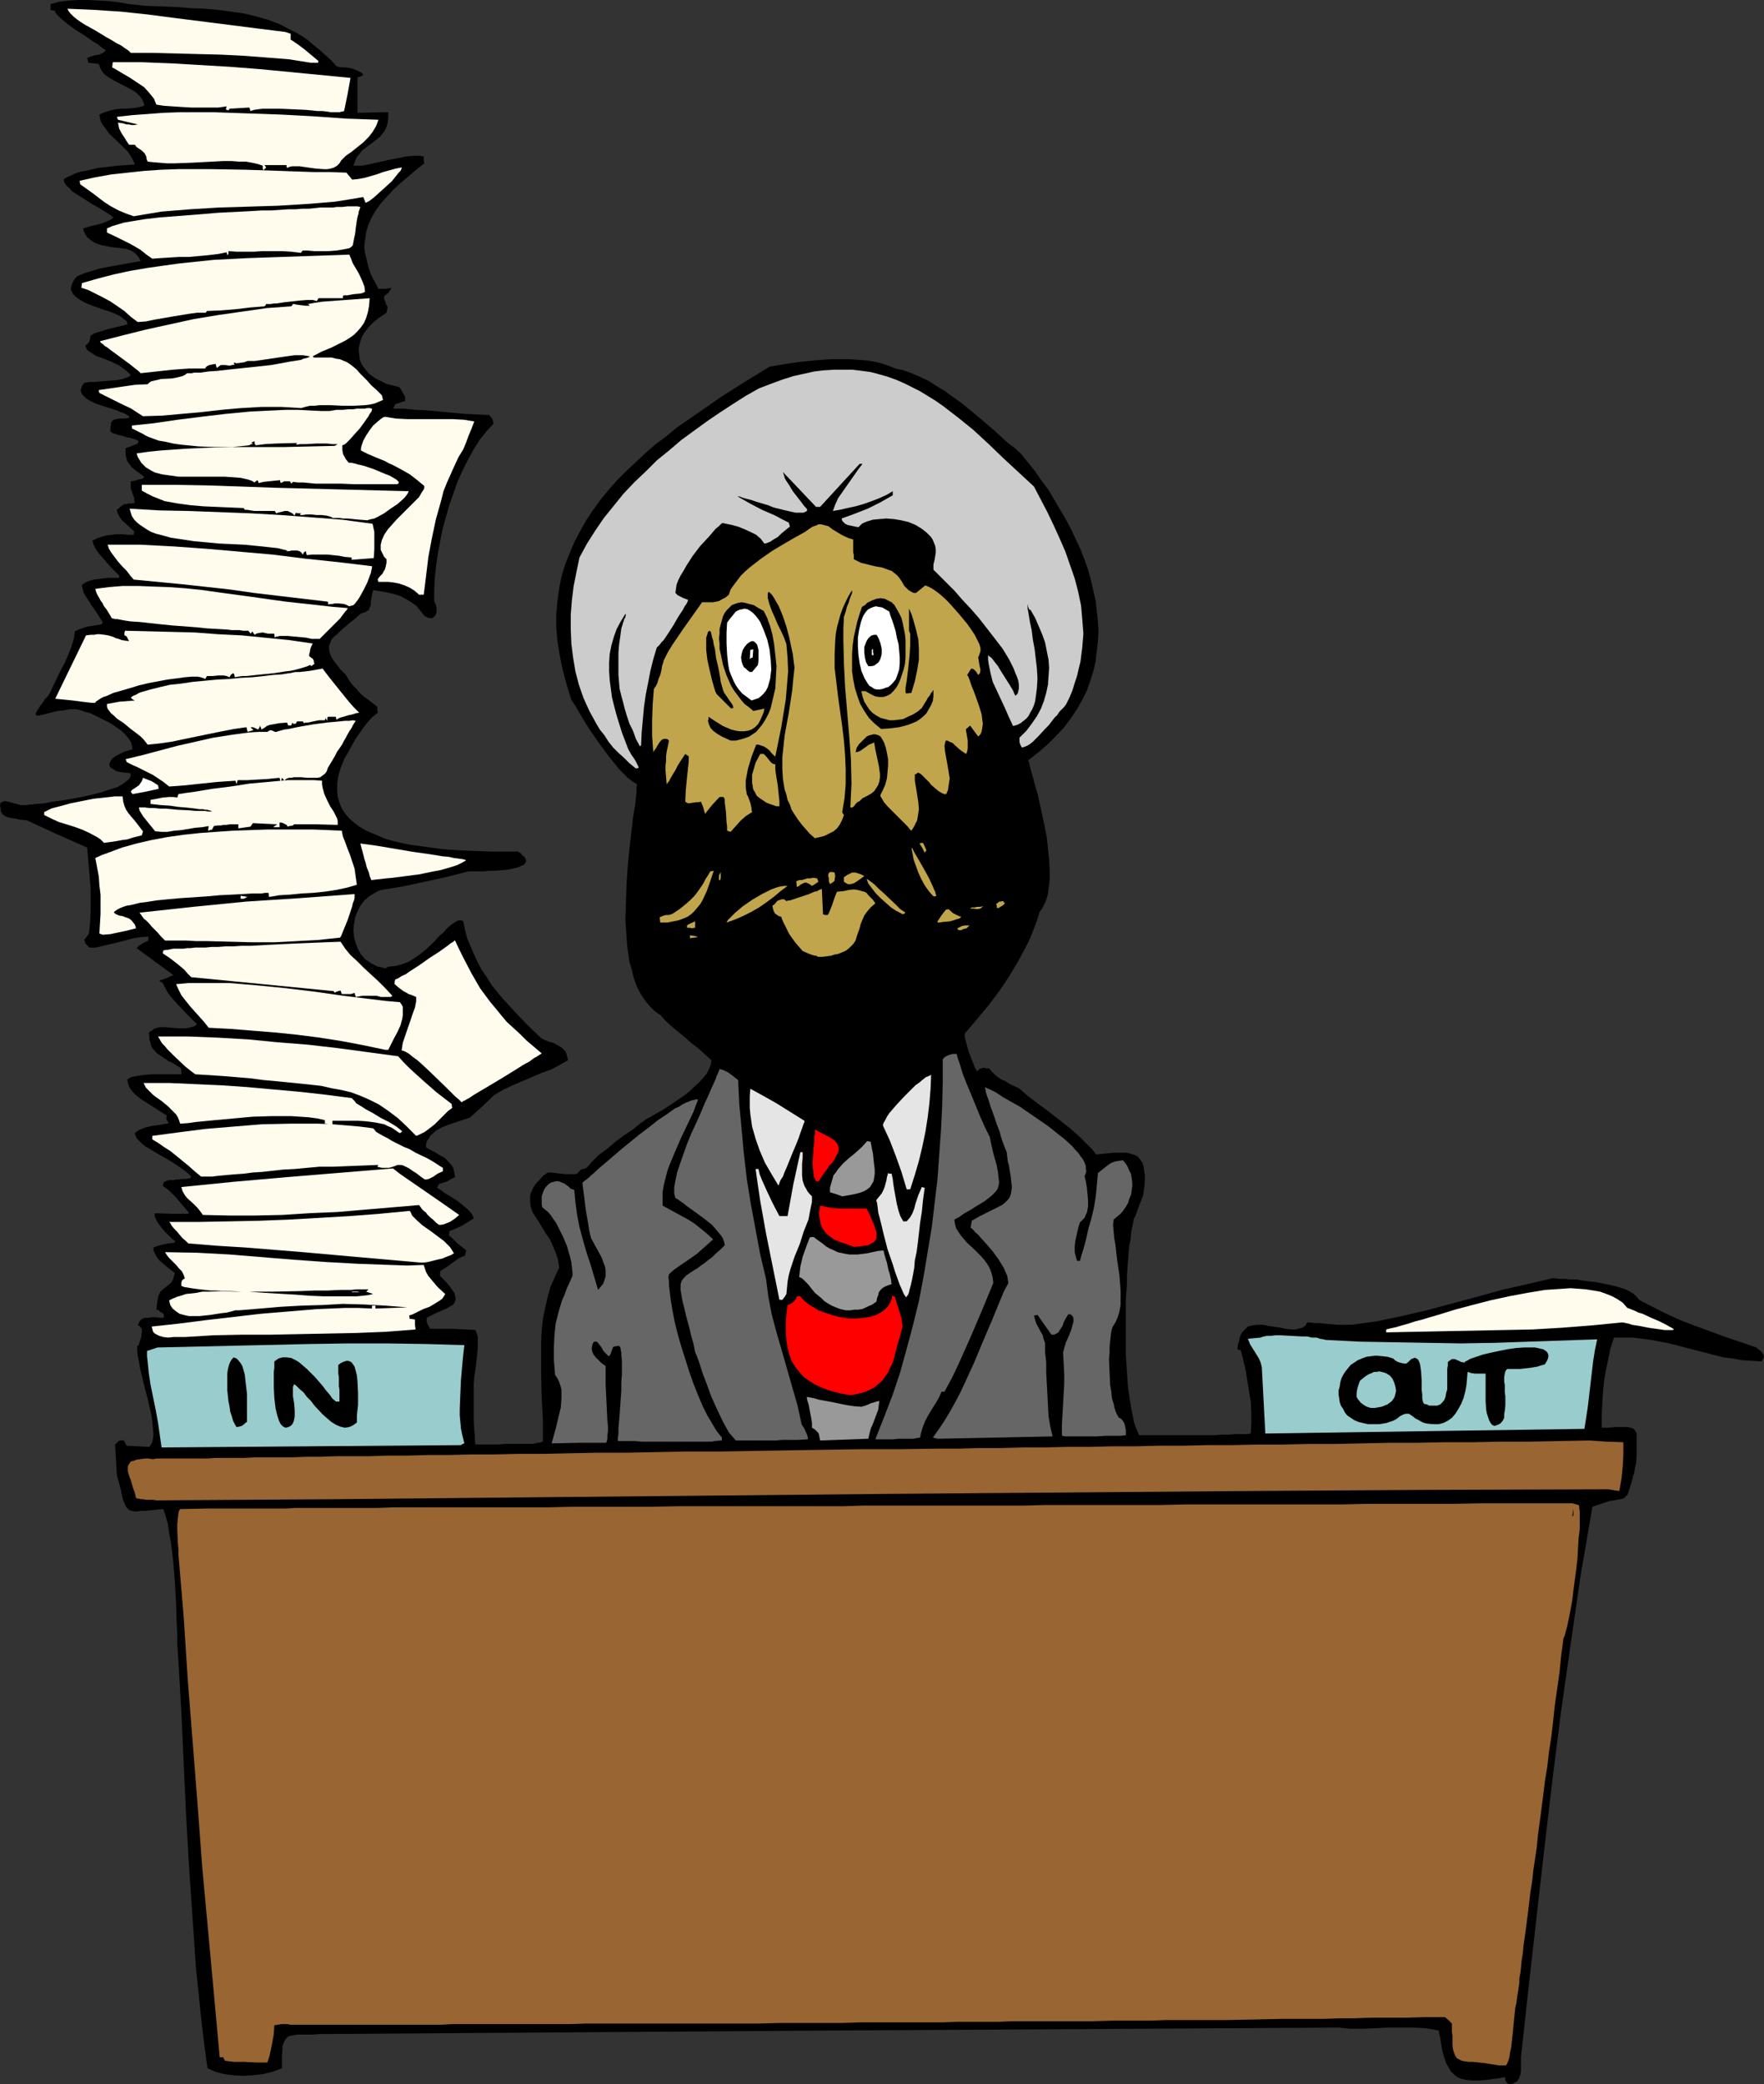 <?xml version="1.0" encoding="UTF-8" standalone="no"?>
<svg
   version="1.0"
   width="129.766mm"
   height="153.279mm"
   id="svg88"
   sodipodi:docname="Work Piled Up 10.wmf"
   xmlns:inkscape="http://www.inkscape.org/namespaces/inkscape"
   xmlns:sodipodi="http://sodipodi.sourceforge.net/DTD/sodipodi-0.dtd"
   xmlns="http://www.w3.org/2000/svg"
   xmlns:svg="http://www.w3.org/2000/svg">
  <rect width="100%" height="100%" fill="#333333" stroke="none"/>
  <sodipodi:namedview
     id="namedview88"
     pagecolor="#ffffff"
     bordercolor="#000000"
     borderopacity="0.25"
     inkscape:showpageshadow="2"
     inkscape:pageopacity="0.0"
     inkscape:pagecheckerboard="0"
     inkscape:deskcolor="#d1d1d1"
     inkscape:document-units="mm" />
  <defs
     id="defs1">
    <pattern
       id="WMFhbasepattern"
       patternUnits="userSpaceOnUse"
       width="6"
       height="6"
       x="0"
       y="0" />
  </defs>
  <path
     style="fill:#000000;fill-opacity:1;fill-rule:evenodd;stroke:none"
     d="m 419.513,579.324 -0.323,-0.162 -0.323,-0.323 -0.323,-0.485 v -0.485 l -0.162,-0.485 -1.454,0.323 -1.293,0.162 -2.424,0.323 -2.101,0.162 h -1.778 l -1.616,-0.162 -1.454,-0.323 -1.131,-0.485 -0.97,-0.808 -0.808,-0.808 -0.646,-1.131 -0.646,-1.131 -0.485,-1.454 -0.485,-1.616 -0.323,-1.778 -0.323,-2.101 -0.485,-2.101 -3.555,-0.646 -3.555,-0.162 h -3.394 -3.555 l -6.949,0.323 h -3.394 l -3.394,-0.323 -140.592,0.808 -140.43,0.97 H 88.88 l -1.778,0.162 h -3.232 -1.131 l -0.97,0.162 -0.97,0.162 -0.646,0.162 -0.485,0.485 -0.485,0.646 -0.323,0.646 -0.323,0.97 v 1.131 l -0.162,1.293 v 1.778 1.939 l -2.586,0.97 -2.747,0.646 -2.747,0.323 -2.747,0.162 -2.586,-0.162 -2.586,-0.323 -2.424,-0.646 -2.262,-0.97 -0.97,-7.11 -0.808,-6.949 -1.454,-14.22 -0.97,-14.22 -0.97,-14.22 -0.808,-14.382 -0.646,-14.059 -0.646,-14.059 -0.808,-13.897 -0.162,-2.424 -0.162,-2.424 v -2.747 l -0.162,-2.747 -0.162,-5.656 -0.323,-5.979 -0.485,-5.817 -0.323,-2.747 -0.323,-2.586 -0.485,-2.586 -0.323,-2.424 -0.646,-2.262 -0.646,-1.939 -1.939,0.162 -1.616,0.162 -1.454,0.162 h -1.293 l -0.97,0.162 h -0.808 l -0.808,-0.162 -0.485,-0.162 -0.485,-0.323 -0.485,-0.646 -0.323,-0.646 -0.485,-1.131 -0.323,-1.293 -0.323,-1.616 -0.485,-1.778 -0.323,-1.131 -0.323,-1.293 -0.485,-8.403 0.485,-0.485 0.162,-0.162 0.323,-0.323 0.485,-0.162 h 0.97 l 0.808,1.454 3.07,0.162 3.232,0.162 0.323,-0.485 0.323,-0.485 0.162,-0.485 0.162,-0.646 0.162,-1.454 -0.162,-1.778 -0.162,-1.778 -0.323,-2.101 -0.97,-4.202 -1.131,-4.363 -0.485,-2.101 -0.485,-1.939 -0.323,-1.939 -0.323,-1.616 -0.162,-1.454 v -1.131 l 0.485,-0.485 0.162,-0.646 0.485,-1.454 0.162,-1.293 v -0.485 -0.485 l -0.485,-0.646 -0.646,-0.485 0.323,-0.485 0.162,-0.485 0.646,-0.646 0.808,-0.323 h 0.97 l 0.97,-0.162 h 1.131 l 1.131,0.162 h 1.131 v -0.808 l -0.323,-0.485 -0.323,-0.162 -0.485,-0.323 -0.323,-0.323 -0.646,-0.162 0.162,-1.454 0.162,-1.131 0.162,-0.97 0.323,-0.808 0.323,-0.646 0.485,-0.485 0.808,-0.646 0.808,-0.646 0.808,-0.646 0.323,-0.485 0.323,-0.646 0.162,-0.646 0.323,-0.97 -2.101,-1.616 -2.101,-1.778 -0.808,-0.97 -0.485,-0.97 -0.485,-0.97 v -0.808 l 1.293,-0.485 1.293,-0.323 1.454,-0.323 1.778,-0.162 0.162,-0.323 0.162,-0.162 -0.323,-0.162 -0.485,-0.323 -0.97,-0.97 -1.131,-1.131 -0.97,-1.131 -0.97,-1.293 -0.646,-1.131 -0.162,-0.485 -0.162,-0.485 v -0.323 l 0.162,-0.323 4.525,0.162 h 4.686 l 0.162,-0.323 -1.939,-2.262 -1.616,-1.939 -0.97,-0.97 -0.808,-0.808 -0.97,-0.808 -0.97,-0.646 0.323,-1.131 0.485,-0.162 0.485,-0.162 0.485,-0.162 h 0.808 0.485 l 0.646,-0.162 h 0.808 l 0.97,-0.162 h 0.97 l 1.131,-0.162 0.162,-0.162 0.162,-0.323 -0.808,-0.808 -0.97,-0.808 -1.131,-0.808 -1.131,-0.808 -2.586,-1.616 -2.586,-1.454 -2.424,-1.454 -1.131,-0.646 -0.97,-0.808 -0.808,-0.808 -0.646,-0.646 -0.323,-0.808 -0.162,-0.646 1.131,-0.808 1.131,-0.485 0.97,-0.323 1.293,-0.323 2.424,-0.323 2.586,-0.485 -0.323,-0.323 -0.162,-0.323 -0.323,-0.485 v -0.323 l 0.162,-0.646 -1.778,-1.131 -1.778,-1.131 -1.778,-1.131 -1.778,-1.131 -1.616,-1.293 -0.646,-0.646 -0.485,-0.646 -0.485,-0.646 -0.323,-0.808 -0.162,-0.646 -0.162,-0.808 0.485,-0.323 0.485,-0.323 0.646,-0.162 0.97,-0.162 0.97,-0.162 1.131,-0.162 2.262,-0.162 h 2.424 5.656 v -0.97 l -0.162,-0.808 -1.131,-0.646 -0.97,-0.646 -0.97,-0.485 -0.485,-0.162 -0.323,-0.323 -0.808,-0.485 -0.646,-0.485 -1.293,-0.808 -0.808,-0.97 -0.485,-0.485 -0.323,-0.646 -0.162,-0.808 -0.323,-0.808 v -0.97 l -0.162,-1.131 0.808,-0.485 0.646,-0.485 0.808,-0.323 0.808,-0.162 h 1.778 l 1.778,0.162 1.778,0.162 h 1.778 l 0.97,-0.162 0.646,-0.162 0.97,-0.323 0.646,-0.485 -1.293,-1.293 -1.454,-1.454 -2.747,-2.909 -1.454,-1.616 -1.131,-1.454 -0.808,-1.454 -0.323,-0.646 -0.323,-0.646 -0.485,-0.323 -0.485,-0.323 0.323,-0.162 0.646,-0.162 1.293,-0.485 0.97,-0.485 0.485,-0.162 0.162,-0.162 -10.181,-7.433 0.323,-0.323 0.485,-0.485 0.323,-0.162 0.485,-0.323 0.646,-0.323 0.97,-0.485 v -0.646 l 0.162,-0.485 -2.262,0.162 -2.101,0.323 -4.202,1.131 -2.101,0.485 -2.101,0.485 -1.939,0.485 h -1.778 l -0.646,-0.646 -0.485,-0.485 -0.162,-0.485 -0.162,-0.485 0.162,-0.323 0.323,-0.323 0.323,-0.485 0.485,-0.646 0.323,-3.07 0.162,-3.07 v -3.07 -3.07 l -0.485,-5.979 -0.485,-5.656 -4.363,-1.939 -4.363,-1.939 -4.202,-1.939 -3.878,-1.778 -1.778,-0.162 -1.454,-0.323 -1.293,-0.162 -1.131,-0.323 -0.808,-0.485 -0.323,-0.323 -0.323,-0.485 -0.162,-0.485 v -0.646 L 0,223.973 l 0.162,-0.808 0.646,-0.323 0.646,-0.162 0.646,0.162 0.646,0.162 3.07,0.808 h 0.485 0.485 0.646 l 0.646,-0.162 h 0.97 l 0.97,-0.162 2.262,-0.162 2.424,-0.485 2.586,-0.323 5.494,-0.97 2.747,-0.646 2.586,-0.646 2.424,-0.808 2.101,-0.646 0.808,-0.485 0.808,-0.485 0.646,-0.485 0.646,-0.485 0.323,-0.323 0.323,-0.485 0.162,-0.646 -0.162,-0.485 -1.616,-0.162 -1.293,-0.162 -1.131,-0.323 -0.646,-0.485 -0.646,-0.323 -0.323,-0.485 -0.162,-0.485 0.162,-0.485 0.323,-0.646 0.323,-0.485 0.646,-0.485 0.808,-0.485 0.97,-0.485 0.97,-0.485 1.131,-0.323 1.131,-0.323 -0.162,-1.131 -0.323,-0.97 -0.646,-0.97 -0.808,-0.97 -0.97,-0.97 -1.131,-0.808 -1.131,-0.808 -1.293,-0.808 -2.586,-1.293 -2.586,-1.293 -1.293,-0.323 -0.97,-0.323 -0.97,-0.323 -0.808,-0.162 h -1.778 l -1.616,0.323 -1.616,0.162 -1.454,0.323 -1.293,0.323 -1.131,0.323 -0.808,0.162 -0.646,0.162 h -0.646 l -0.162,-0.162 -0.162,-0.323 0.323,-0.485 0.162,-0.485 0.323,-0.323 0.323,-0.646 0.97,-1.293 0.485,-0.808 0.808,-0.808 0.646,-0.97 0.97,-2.101 2.101,-4.363 1.131,-2.101 0.97,-2.262 0.808,-2.101 0.646,-2.101 0.323,-2.101 0.646,-0.323 0.808,-0.323 1.939,-0.646 4.04,-0.646 0.162,-0.323 0.162,-0.162 -0.808,-1.293 -0.808,-1.293 -0.97,-1.454 -0.646,-0.808 -0.323,-0.646 -0.97,-1.454 -0.808,-1.293 -0.323,-1.293 -0.162,-0.485 v -0.485 l 0.97,-0.646 1.131,-0.485 1.293,-0.323 1.293,-0.162 2.586,-0.323 h 3.07 v -0.323 l 0.162,-0.162 -1.131,-1.131 -1.293,-1.293 -2.262,-2.586 -1.131,-1.293 -0.808,-1.131 -0.646,-1.293 -0.323,-1.131 1.293,-0.646 1.454,-0.485 1.293,-0.323 1.293,-0.162 1.454,-0.162 h 1.454 l 1.616,0.162 h 1.616 l 0.162,-0.97 -0.97,-0.808 -0.646,-0.646 -1.616,-1.454 -0.646,-0.808 -0.485,-0.808 -0.323,-0.646 -0.162,-0.808 0.646,-0.485 0.485,-0.485 0.97,-0.646 h 0.646 l 0.646,-0.162 h 0.646 l 0.97,-0.162 -0.162,-0.646 v -0.646 l -0.485,-1.293 -0.485,-1.454 v -0.97 -0.97 l 1.131,-0.162 0.97,-0.323 0.646,-0.162 h 0.323 l 0.323,-0.162 0.162,-0.162 0.162,-0.323 -0.646,-0.485 -0.646,-0.485 -1.131,-0.808 -0.97,-0.808 -0.646,-0.808 -0.646,-0.97 -0.323,-0.97 -0.162,-1.131 v -1.454 l 1.778,-0.646 1.616,-0.646 0.162,-0.485 v -0.323 l -1.293,-0.485 -1.131,-0.323 -0.97,-0.162 -0.808,-0.323 -0.808,-0.162 -0.646,-0.162 -0.485,-0.162 -0.323,-0.162 -0.646,-0.162 -0.323,-0.162 -0.323,-0.323 v -0.808 -0.485 l 0.162,-0.485 v -0.485 l 0.323,-0.646 0.485,-0.323 0.646,-0.162 0.808,-0.162 h 1.131 l 1.616,-0.162 v -0.162 -0.323 l -0.162,-0.162 -0.323,-0.162 -0.808,-0.485 -0.97,-0.323 -1.131,-0.485 -1.454,-0.485 -1.616,-0.485 -2.909,-0.97 -1.293,-0.646 -1.131,-0.646 -0.808,-0.808 -0.323,-0.323 -0.323,-0.485 -0.162,-0.485 v -0.485 l 0.162,-0.323 0.162,-0.646 0.323,-0.485 0.485,-0.485 h 0.485 l 0.646,-0.162 h 1.616 l 1.778,-0.162 2.101,-0.162 2.101,-0.162 1.778,-0.323 0.808,-0.323 0.646,-0.162 0.485,-0.323 0.323,-0.323 -0.808,-0.808 -0.808,-0.646 -1.778,-1.293 -2.101,-0.97 -1.939,-0.808 -1.939,-0.646 -0.808,-0.485 -0.808,-0.485 -0.485,-0.323 -0.646,-0.485 -0.323,-0.646 -0.162,-0.646 0.485,-0.323 0.323,-0.323 0.323,-0.485 0.162,-0.808 0.162,-0.808 1.131,-0.646 1.131,-0.323 2.586,-0.808 2.747,-0.646 2.586,-0.646 v -0.323 l -0.162,-0.485 -0.323,-0.323 -0.485,-0.323 -0.97,-0.808 -1.293,-0.646 -1.616,-0.646 -1.616,-0.485 -3.555,-1.293 -1.616,-0.646 -1.454,-0.808 -1.131,-0.808 -0.485,-0.485 -0.485,-0.485 -0.162,-0.485 -0.323,-0.485 v -0.646 l 0.162,-0.485 0.162,-0.646 0.323,-0.646 0.485,-0.808 0.646,-0.646 1.939,-0.808 2.101,-0.646 2.101,-0.646 2.424,-0.485 4.525,-0.808 4.525,-0.808 -0.485,-0.97 -0.808,-0.97 -0.808,-0.646 -0.97,-0.485 -1.131,-0.323 -1.293,-0.162 -1.293,-0.162 -1.293,-0.162 -2.586,-0.485 -1.131,-0.323 -1.131,-0.485 -0.97,-0.646 -0.97,-0.808 -0.646,-0.97 -0.323,-0.808 -0.162,-0.646 0.97,-0.323 1.131,-0.323 2.101,-0.485 1.131,-0.323 1.131,-0.485 1.131,-0.485 0.808,-0.646 -0.808,-0.646 -0.97,-0.646 -2.101,-1.293 -2.262,-1.293 -2.262,-1.454 -2.101,-1.293 -0.97,-0.646 -0.646,-0.808 -0.808,-0.646 -0.485,-0.646 -0.323,-0.646 V 49.772 l 0.808,-0.485 1.131,-0.485 0.97,-0.485 1.293,-0.485 2.586,-0.485 2.586,-0.646 2.909,-0.323 2.586,-0.323 2.586,-0.162 2.262,-0.162 -0.323,-0.808 -0.485,-0.97 -0.485,-0.808 -0.646,-0.97 -1.616,-1.616 -3.555,-3.394 -1.293,-1.778 -0.646,-0.808 -0.485,-0.97 -0.162,-0.808 -0.162,-0.97 1.454,-0.646 1.616,-0.485 1.454,-0.323 1.454,-0.162 h 1.616 l 1.616,-0.162 1.454,-0.162 1.778,-0.485 -0.162,-0.97 -0.485,-0.97 -0.485,-0.646 -0.808,-0.808 -0.808,-0.646 -1.131,-0.646 -4.363,-2.262 -1.131,-0.646 -0.97,-0.646 -0.808,-0.646 -0.646,-0.808 -0.485,-0.97 -0.323,-0.97 -1.454,-0.162 -1.454,-0.162 -0.162,-0.646 -0.162,-0.646 0.646,-0.323 1.454,-0.485 1.293,-0.162 0.646,-0.323 0.646,-0.323 0.485,-0.646 -0.646,-0.323 L 27.957,12.928 27.149,12.281 26.018,11.635 23.755,10.019 21.17,8.403 18.907,6.787 17.938,5.979 16.968,5.171 16.322,4.525 15.675,3.878 15.352,3.394 V 3.07 L 14.059,2.747 V 1.939 1.131 L 16.483,0.485 19.069,0.162 21.816,0 h 2.747 l 2.909,0.162 2.909,0.162 2.747,0.323 2.747,0.485 4.525,0.485 4.363,0.162 4.202,0.162 3.878,0.323 4.04,0.162 3.717,0.323 3.555,0.485 3.555,0.485 3.394,0.808 3.394,0.97 3.394,1.293 3.07,1.616 1.616,0.808 1.616,0.97 1.616,1.131 1.454,1.293 1.616,1.293 1.616,1.454 1.616,1.454 1.454,1.616 h 0.162 l 0.323,0.162 0.97,0.162 h 1.131 l 1.131,0.162 1.131,0.323 1.131,0.485 0.97,0.485 0.323,0.323 0.162,0.323 -0.323,0.162 -0.323,0.162 -0.323,0.162 -0.646,0.162 v 9.857 l 8.565,-0.162 v 1.454 l -0.162,1.454 -0.323,1.131 -0.485,1.131 -0.646,0.808 -0.646,0.808 -1.616,1.293 -0.808,0.646 -0.97,0.646 -1.616,1.293 -0.646,0.808 -0.808,0.97 -0.485,1.131 -0.485,1.293 h 2.424 l 2.424,-0.485 5.01,-1.131 2.586,-0.485 2.424,-0.485 2.262,-0.162 h 1.293 l 1.131,0.162 v 0.97 l 0.162,0.97 -2.262,1.778 -2.262,1.939 -2.101,1.778 -1.939,1.778 -1.778,1.939 -1.616,1.778 -1.454,1.939 -1.131,1.939 -0.97,2.101 -0.646,2.101 -0.323,2.262 -0.162,1.131 v 1.293 l 0.162,1.293 0.323,1.131 0.323,1.454 0.323,1.293 0.485,1.454 0.646,1.454 0.808,1.454 0.808,1.616 h 0.646 1.454 l 0.646,-0.162 h 0.323 l 0.485,-0.162 -0.162,0.485 -0.323,0.485 -0.323,0.485 -0.162,0.162 -0.323,0.162 -0.323,0.323 -0.323,0.162 v 0.323 0.323 0.323 l 0.323,0.646 0.162,0.646 0.485,0.808 -0.162,0.808 -0.162,0.808 -1.939,1.293 -1.616,1.293 -1.454,1.454 -1.131,1.454 -0.808,1.454 -0.485,1.616 -0.323,1.454 0.162,1.616 0.162,1.454 0.646,1.454 0.97,1.293 1.131,1.293 1.616,1.131 1.939,0.97 0.97,0.485 1.131,0.323 1.293,0.323 1.293,0.323 0.485,0.646 0.485,0.97 0.646,1.131 v 0.646 0.485 l -0.646,0.162 -0.485,0.162 -0.97,0.323 -0.485,0.162 -0.323,0.323 -0.162,0.485 -0.323,0.485 h 3.07 l 3.07,0.323 3.394,0.162 3.394,0.323 6.949,0.646 3.394,0.162 3.555,0.162 0.323,0.485 0.323,0.323 0.323,0.646 v 0.323 l 0.162,0.646 -1.939,2.101 -1.939,2.424 -1.616,2.586 -1.616,2.909 -1.454,2.909 -1.454,3.232 -1.131,3.232 -1.131,3.232 -0.97,3.394 -0.97,3.555 -0.646,3.394 -0.646,3.394 -0.485,3.394 -0.323,3.232 -0.162,3.232 v 3.07 l 0.485,1.131 0.162,0.646 v 0.485 0.808 l -0.162,0.646 -0.485,0.646 -0.646,0.485 -0.646,-0.162 h -0.323 l -0.646,-0.323 -0.323,-0.162 -0.323,-0.323 -0.646,-0.808 -0.646,-0.808 -0.646,-0.808 -0.808,-0.646 -1.778,-1.131 -1.778,-0.97 -1.939,-0.646 -2.101,-0.485 -1.939,-0.323 -1.778,-0.323 -0.323,1.293 -0.162,0.97 -0.162,0.97 v 0.97 l -0.323,0.646 -0.323,0.808 -0.485,0.162 -0.323,0.323 -0.646,0.162 -0.808,0.323 -1.616,1.454 -1.454,1.131 -1.293,1.131 -1.131,0.97 -0.97,0.97 -0.97,0.808 -0.646,0.808 -0.323,0.808 -0.323,0.808 v 0.808 l 0.162,0.97 0.323,0.97 0.646,1.131 0.97,1.293 1.131,1.454 1.454,1.454 0.97,1.616 0.97,1.293 0.97,0.97 0.808,0.97 0.97,0.97 1.131,0.808 1.293,0.97 0.808,0.646 0.808,0.646 v 0.808 l 0.162,0.808 -1.616,1.293 -1.293,1.454 -1.131,1.454 -1.131,1.616 -1.131,1.616 -0.97,1.778 -0.97,1.778 -1.131,1.939 -0.485,1.293 -0.485,1.131 -0.646,2.262 -0.323,2.101 v 1.939 l 0.162,1.778 0.485,1.616 0.646,1.616 0.97,1.454 1.131,1.293 1.293,1.131 1.454,1.131 1.616,0.97 1.778,0.808 1.939,0.808 1.939,0.808 2.262,0.646 2.101,0.485 2.262,0.485 4.686,0.646 4.848,0.646 4.686,0.323 4.525,0.162 4.202,0.162 h 7.272 l 0.808,0.485 0.485,0.646 0.485,0.323 0.323,0.485 0.162,0.485 v 0.323 l -0.162,0.323 -0.162,0.323 -0.323,0.323 -0.485,0.162 -0.97,0.485 -1.454,0.323 -1.454,0.323 -3.394,0.323 h -1.778 l -1.616,0.162 h -1.454 -2.262 -0.323 -0.162 l -6.302,1.616 -5.979,1.293 -5.979,1.293 -5.979,0.97 -0.97,0.323 -0.808,0.485 -1.616,0.97 -1.293,1.131 -1.131,1.454 -0.808,1.616 -0.646,1.616 -0.323,1.778 -0.162,1.778 0.162,1.939 0.485,1.778 0.646,1.616 0.808,1.454 1.293,1.454 0.808,0.485 0.646,0.485 1.939,0.97 0.97,0.162 1.131,0.323 0.808,-0.485 1.939,-0.162 1.778,-0.485 1.778,-0.646 1.616,-0.97 1.616,-1.131 1.454,-1.131 2.747,-2.586 0.485,-0.646 0.646,-0.646 1.293,-1.131 0.97,-1.131 1.131,-0.97 0.97,-0.646 0.808,-0.485 0.808,-0.162 0.485,0.162 0.323,0.162 0.485,2.424 0.646,2.424 0.97,2.262 0.97,2.262 0.97,2.101 1.131,2.101 1.454,2.101 1.293,2.101 1.454,1.778 1.616,1.939 3.394,3.717 3.555,3.717 3.717,3.555 0.97,0.485 1.131,0.485 1.293,0.323 1.131,0.646 1.131,0.646 0.97,0.97 0.323,0.485 0.162,0.646 0.162,0.646 0.162,0.808 -2.262,1.293 -2.424,1.293 -2.747,0.97 -2.586,1.131 -5.333,2.262 -2.747,1.293 -2.424,1.454 -3.394,3.232 -3.394,3.07 -1.616,0.485 -1.939,0.646 -1.939,0.646 -2.101,0.808 -1.778,0.97 -0.646,0.646 -0.808,0.646 -0.485,0.808 -0.485,0.646 -0.323,0.97 v 0.97 l 1.131,0.646 1.293,0.646 1.293,0.808 1.454,0.808 1.131,1.131 0.97,1.131 0.323,0.646 0.162,0.808 0.162,0.808 0.162,0.808 -1.293,0.646 -1.131,0.646 -1.131,0.323 -0.97,0.323 -0.485,0.97 0.162,0.162 0.323,0.162 0.485,0.323 0.646,0.485 0.646,0.485 1.616,0.97 1.778,1.131 1.616,1.293 1.293,1.131 0.646,0.646 0.485,0.646 0.323,0.646 0.162,0.485 -1.778,1.131 -1.616,0.97 -1.778,0.808 -1.616,0.646 v 0.646 l -0.162,0.485 0.97,0.808 0.646,0.646 0.485,0.485 0.485,0.485 0.808,0.646 0.646,0.485 0.808,0.646 -0.323,1.454 -0.808,0.323 -0.97,0.485 -1.616,1.131 -1.778,1.293 -0.808,0.485 -0.808,0.485 -0.162,0.646 v 0.808 l 0.808,0.808 0.646,0.646 1.131,1.293 0.808,1.131 0.646,0.97 0.162,0.808 0.162,0.646 -0.162,0.646 -0.162,0.485 -0.485,0.646 -0.646,0.323 -0.808,0.485 -0.97,0.485 -0.485,0.162 -0.646,0.323 -1.131,0.485 -1.293,0.646 -1.293,0.646 v 0.646 0.485 l 0.162,0.323 0.162,0.485 0.323,0.485 0.323,0.646 h 6.302 l 6.302,0.323 0.162,0.485 0.323,0.808 0.162,0.646 v 0.97 1.778 l -0.162,2.101 -0.485,4.202 -0.162,0.97 -0.162,0.97 -0.162,1.778 v 8.565 1.778 l 0.162,3.07 0.162,1.616 v 0.97 l 0.162,1.131 h 6.464 l 1.778,-0.162 h 3.232 1.293 1.131 1.131 0.97 l 0.646,-0.162 0.646,-0.162 h 0.646 l 0.323,-0.162 0.323,-0.162 h 0.162 v -3.07 -2.909 l -0.323,-6.141 -0.162,-6.464 v -6.302 -3.07 l 0.162,-3.07 0.323,-3.07 0.646,-3.07 0.646,-2.909 0.808,-2.909 1.131,-2.586 1.293,-2.747 -0.323,-2.262 -0.646,-1.939 -0.808,-1.939 -0.808,-1.778 -1.131,-1.616 -0.97,-1.616 -0.97,-1.616 -0.97,-1.454 -0.808,-1.293 -0.485,-1.454 -0.162,-1.454 v -1.454 l 0.162,-0.808 0.323,-0.646 0.323,-0.808 0.485,-0.808 0.646,-0.808 0.808,-0.808 0.808,-0.97 1.131,-0.808 0.485,-0.162 h 0.646 l 1.131,0.162 3.07,0.323 h 1.293 1.293 l 0.485,-0.162 0.323,-0.323 0.323,-0.323 0.162,-0.323 0.808,-0.323 0.808,-0.162 0.808,-0.808 0.808,-0.97 1.939,-1.939 2.424,-1.778 2.262,-1.939 2.424,-1.778 2.424,-1.616 1.939,-1.616 0.97,-0.646 0.808,-0.646 0.97,-0.485 1.131,-0.646 1.131,-0.646 1.454,-0.808 1.454,-0.97 1.454,-0.97 3.07,-2.101 1.454,-1.131 1.293,-1.293 1.293,-1.131 1.131,-1.293 0.97,-1.131 0.646,-1.293 0.485,-1.293 0.162,-1.131 -1.939,-1.778 -1.778,-1.616 -1.939,-1.454 -1.616,-1.454 -3.555,-2.909 -1.778,-1.616 -1.616,-1.778 -1.454,-0.97 -1.293,-1.293 -1.131,-1.293 -1.131,-1.616 -0.97,-1.616 -0.808,-1.778 -0.646,-1.939 -0.485,-2.101 -0.646,-2.101 -0.323,-2.262 -0.323,-2.262 -0.162,-2.424 -0.323,-4.848 0.162,-5.009 0.162,-5.009 0.323,-4.848 0.485,-4.848 0.485,-4.363 0.323,-2.262 0.162,-1.939 0.323,-1.939 0.323,-1.778 0.162,-1.616 0.162,-1.616 v -1.293 l 0.162,-1.131 -1.131,-0.646 -1.293,-0.97 -1.293,-1.293 -1.293,-1.293 -1.293,-1.616 -1.454,-1.778 -2.747,-3.717 -2.586,-3.717 -1.131,-1.778 -0.97,-1.616 -0.97,-1.616 -0.808,-1.454 -0.646,-0.97 -0.646,-0.97 -1.293,-4.202 -1.131,-4.202 -0.808,-4.04 -0.646,-3.878 -0.323,-3.717 v -3.717 l 0.323,-3.555 0.485,-3.555 0.646,-3.394 0.97,-3.232 1.293,-3.232 1.293,-3.07 1.616,-3.07 1.616,-2.909 1.939,-2.909 2.101,-2.909 2.262,-2.747 2.262,-2.586 2.586,-2.586 2.586,-2.424 2.747,-2.586 2.747,-2.424 3.07,-2.262 2.909,-2.424 6.302,-4.363 6.302,-4.363 6.626,-4.202 6.626,-4.04 1.778,-0.323 1.939,-0.323 2.101,-0.323 2.262,-0.323 4.525,-0.485 4.686,-0.323 h 4.848 l 2.262,0.162 2.262,0.162 2.262,0.323 2.101,0.485 1.939,0.646 1.939,0.808 2.262,0.485 2.262,0.808 2.262,0.97 2.424,1.131 2.262,1.454 2.424,1.454 2.424,1.778 2.262,1.616 4.525,3.717 4.363,3.717 1.939,1.778 1.939,1.778 1.939,1.454 1.616,1.454 4.04,5.009 1.778,2.586 1.939,2.586 1.616,2.747 1.616,2.747 1.616,2.747 1.454,2.747 1.293,2.747 1.293,2.747 1.131,2.909 0.97,2.747 0.808,2.909 0.646,2.909 0.646,2.747 0.323,2.909 0.323,2.909 0.162,2.747 -0.162,2.747 -0.323,2.909 -0.323,2.747 -0.646,2.747 -0.808,2.586 -0.97,2.747 -1.293,2.586 -1.454,2.586 -1.616,2.424 -1.939,2.586 -2.101,2.262 -2.424,2.424 -2.586,2.262 -2.909,2.262 0.323,0.808 0.162,0.97 0.646,2.262 0.646,2.424 0.808,2.747 0.646,2.909 0.646,2.909 0.646,3.07 0.646,3.232 0.323,3.07 0.323,3.07 0.162,3.07 v 2.747 l -0.323,2.586 -0.162,1.293 -0.323,1.131 -0.323,0.97 -0.485,0.97 -0.485,0.97 -0.646,0.808 -0.808,2.586 -0.97,2.586 -0.97,2.424 -1.131,2.262 -1.131,2.101 -1.131,2.101 -2.424,4.04 -2.586,3.878 -2.909,3.878 -3.232,3.878 -1.778,2.101 -1.778,2.101 v 0.97 l 0.323,1.293 0.323,1.293 0.485,1.616 1.131,2.909 0.485,1.293 0.646,1.131 0.323,-0.323 0.323,-0.323 0.646,-0.162 0.323,-0.162 h 0.485 l 0.646,0.162 h 0.646 l 0.808,0.97 0.808,0.808 0.808,0.646 0.97,0.646 1.131,0.485 0.97,0.646 1.293,0.646 1.454,0.646 1.131,0.97 1.293,1.131 2.747,2.101 3.07,2.262 2.909,2.262 3.07,2.424 2.747,2.424 2.424,2.424 1.131,1.131 0.97,1.293 1.616,-0.162 1.616,-0.162 1.454,-0.162 h 1.454 1.293 1.131 l 1.131,0.323 1.131,0.323 0.808,0.485 0.646,0.808 0.646,0.97 0.323,1.131 0.162,1.454 0.162,0.808 v 0.97 l -0.162,2.101 -0.323,2.424 -1.131,2.909 -1.131,3.07 -0.323,0.485 -0.162,0.808 -0.162,0.97 -0.323,1.293 -0.162,1.293 -0.162,1.616 -0.323,1.616 -0.162,1.778 -0.162,2.101 -0.162,2.101 -0.162,2.262 v 2.262 l -0.323,4.686 v 5.009 5.009 5.01 l 0.323,4.848 0.162,2.424 0.162,2.101 0.323,2.101 0.323,2.101 0.323,1.939 0.323,1.616 0.323,1.616 0.485,1.454 0.485,1.131 0.485,1.131 h 1.454 3.717 1.939 4.525 4.686 4.525 l 2.262,-0.162 h 1.939 l 1.778,-0.162 h 1.778 1.293 l 1.131,-0.162 0.162,-2.909 v -2.909 l -0.162,-3.07 -0.485,-2.909 -0.485,-3.07 -0.485,-2.909 -0.646,-2.747 -0.646,-2.586 -0.97,-0.323 0.162,-1.293 0.323,-0.97 0.162,-0.97 0.323,-0.808 0.485,-0.808 0.485,-0.485 0.485,-0.485 0.485,-0.485 0.646,-0.162 0.646,-0.162 1.454,-0.162 h 1.454 l 1.616,0.323 3.232,0.485 1.454,0.323 1.616,0.162 h 1.293 l 1.131,-0.323 0.646,-0.162 0.485,-0.323 0.485,-0.485 0.323,-0.646 h 0.808 l 1.131,0.162 h 1.293 l 1.616,0.162 1.778,0.162 1.778,0.162 h 4.04 l 6.949,-0.97 6.949,-1.454 6.949,-1.616 13.898,-3.717 6.949,-1.939 7.11,-1.616 6.949,-1.616 h 0.808 l 1.131,0.162 h 1.454 l 1.454,0.162 h 1.778 l 1.939,0.323 3.878,0.485 4.04,0.808 1.778,0.485 1.616,0.485 1.454,0.646 1.293,0.808 0.808,0.808 0.323,0.323 0.323,0.485 3.717,1.939 3.878,1.939 3.878,1.778 4.202,1.616 8.403,3.07 8.565,2.909 0.323,0.323 0.485,0.323 0.808,0.808 0.323,0.485 0.162,0.485 -0.162,0.646 -0.485,0.808 -2.747,-0.162 -2.586,-0.162 -2.747,-0.485 -2.586,-0.323 -5.01,-1.293 -5.01,-1.293 -5.01,-1.293 -5.01,-0.97 -2.586,-0.323 -2.586,-0.323 h -2.586 -2.586 l -0.97,3.07 -0.646,3.07 -0.646,3.07 -0.485,2.909 -0.323,3.07 -0.162,3.07 -0.162,3.232 v 3.555 h 1.939 l 1.616,-0.162 h 1.454 1.293 0.97 l 0.646,0.162 0.646,0.162 0.485,0.323 0.323,0.485 0.323,0.646 v 0.808 2.262 1.454 1.778 l -0.162,2.101 -0.323,1.293 -0.162,1.131 -0.323,0.97 -0.162,0.808 -0.485,1.616 -0.323,1.131 -0.323,0.97 -0.323,0.808 -0.485,0.323 -0.323,0.485 -0.485,0.162 -0.646,0.162 -0.808,0.162 -0.97,0.162 -1.131,0.162 -1.454,0.485 -1.454,0.485 -0.97,0.323 -0.97,0.323 -1.616,9.373 -1.616,9.373 -2.747,18.907 -2.747,19.23 -2.424,19.23 -2.262,19.23 -4.363,38.46 -2.101,19.23 v 2.424 1.293 l -0.162,1.131 -0.323,0.97 -0.323,0.485 -0.323,0.485 -0.485,0.162 -0.485,0.323 -0.485,0.162 z"
     id="path1" />
  <path
     style="fill:#996532;fill-opacity:1;fill-rule:evenodd;stroke:none"
     d="m 416.766,574.152 -2.101,-0.323 -1.939,-0.323 -1.616,-0.162 -1.454,-0.162 h -1.293 l -1.131,-0.162 -0.808,-0.162 -0.646,-0.323 -0.646,-0.323 -0.485,-0.646 -0.323,-0.808 -0.323,-0.97 -0.162,-1.293 v -1.616 -0.97 l -0.162,-0.97 v -2.424 l -0.97,-0.97 -0.97,-0.808 h -5.656 l -5.333,0.162 h -5.01 -4.686 l -4.525,0.162 h -4.202 l -4.202,0.162 h -4.04 -7.595 l -7.595,0.162 -7.757,0.162 h -4.04 -4.04 -4.202 -4.525 l -4.686,0.162 h -4.848 -5.333 l -5.494,0.162 h -5.818 -6.464 -3.232 -6.949 l -3.555,0.162 h -3.878 -3.878 -4.04 l -4.04,0.162 h -4.363 -4.363 -4.686 -4.686 -4.848 l -5.01,0.162 h -5.333 -5.333 -6.464 l -6.302,0.162 h -11.958 -5.656 -10.827 -5.171 -14.221 l -4.525,0.162 h -12.282 -3.878 -16.645 l -2.909,0.162 h -20.846 -1.778 -12.605 -1.616 -5.171 l -0.646,-0.162 h -0.97 -0.808 l -1.939,0.323 -0.162,2.586 -0.485,2.586 -0.485,2.424 -0.323,1.293 -0.485,1.454 h -3.07 l -3.232,-0.162 h -2.909 l -1.454,-0.162 -1.131,-0.162 -0.485,-0.97 h -0.485 -0.485 l -1.616,-17.614 -1.616,-17.614 -1.616,-17.452 -1.293,-17.452 -2.747,-34.905 -1.131,-17.452 -1.454,-17.291 v -1.454 l -0.162,-1.778 -0.162,-3.555 v -1.616 l 0.162,-1.616 0.162,-1.454 0.162,-0.646 0.323,-0.485 7.434,-0.162 h 4.525 2.586 4.686 1.778 8.565 l 2.424,-0.162 h 8.726 3.232 11.15 l 4.202,-0.162 h 9.05 4.848 10.666 5.818 12.443 l 6.626,-0.162 h 7.11 7.272 7.757 l 8.08,-0.162 h 8.403 8.726 13.898 4.686 10.019 l 5.171,-0.162 h 10.504 5.333 11.312 5.656 11.797 l 6.141,-0.162 h 12.443 6.464 13.09 l 6.787,-0.162 h 6.949 6.949 14.382 7.434 7.434 l 7.595,-0.162 h 7.757 7.918 7.918 l 8.242,-0.162 h 8.242 8.242 8.565 l 1.778,0.485 0.162,0.323 v 0.646 l 0.162,0.646 v 0.808 1.939 2.262 l -0.323,2.586 -0.162,2.747 -0.162,2.909 -0.323,2.909 -0.808,5.979 -0.323,2.747 -0.485,2.747 -0.485,2.424 -0.485,2.262 -0.485,1.778 -0.162,0.646 -0.323,0.646 -0.646,4.848 -0.485,4.848 -0.646,4.525 -0.646,4.525 -0.485,4.525 -0.485,4.202 -0.646,4.202 -0.485,4.202 -0.646,3.878 -0.485,4.04 -0.485,3.717 -0.485,3.717 -0.485,3.555 -0.323,3.394 -0.485,3.232 -0.485,3.232 -0.323,3.07 -0.485,2.909 -0.323,2.909 -0.323,2.586 -0.323,2.586 -0.323,2.424 -0.323,2.424 -0.323,2.101 -0.162,1.939 -0.323,1.939 -0.162,1.778 -0.162,1.616 -0.323,1.616 v 1.293 l -0.162,1.131 -0.162,1.131 -0.162,0.808 -0.162,1.131 -0.162,1.293 -0.323,1.454 -0.323,3.07 -0.323,3.394 -0.323,3.07 -0.162,1.454 -0.323,1.454 -0.162,1.131 -0.323,1.131 -0.323,0.808 -0.323,0.485 z"
     id="path2" />
  <path
     style="fill:#000000;fill-opacity:1;fill-rule:evenodd;stroke:none"
     d="m 437.128,421.605 0.162,-1.131 0.162,-1.131 v 1.939 l -0.162,0.162 z"
     id="path3" />
  <path
     style="fill:#996532;fill-opacity:1;fill-rule:evenodd;stroke:none"
     d="m 43.47,417.081 -0.97,-0.162 h -0.646 -1.293 l -0.808,-0.162 h -0.646 l -0.485,-0.162 h -0.323 l -0.485,-0.162 -0.323,-1.454 -0.485,-1.293 -0.323,-1.131 -0.323,-1.131 -0.323,-0.808 -0.323,-0.97 -0.162,-0.646 v -0.808 -0.485 l 0.162,-0.485 0.323,-0.485 0.323,-0.485 0.808,-0.162 0.808,-0.323 1.131,-0.162 1.293,-0.162 h 0.97 l 0.808,0.162 h 0.646 l 0.646,-0.162 h 5.494 1.454 3.232 1.939 2.101 l 2.262,-0.162 h 2.424 2.747 2.747 l 3.07,-0.162 h 3.232 3.394 3.717 l 3.878,-0.162 h 4.04 l 4.363,-0.162 h 4.525 4.848 l 5.01,-0.162 h 5.333 l 5.656,-0.162 h 5.818 l 6.141,-0.162 h 6.464 l 6.787,-0.162 h 7.11 l 7.272,-0.162 7.595,-0.162 h 8.08 l 8.242,-0.162 8.565,-0.162 h 9.05 l 9.211,-0.162 9.696,-0.162 9.858,-0.162 10.504,-0.162 h 10.666 l 10.989,-0.162 h 5.818 l 5.656,-0.162 h 5.818 l 6.141,-0.162 h 5.979 l 6.302,-0.162 h 6.141 l 6.464,-0.162 h 6.464 l 6.464,-0.162 h 6.626 l 6.949,-0.162 h 6.787 l 7.11,-0.162 h 6.949 l 7.272,-0.162 h 7.272 l 7.434,-0.162 7.595,-0.162 h 7.595 l 7.757,-0.162 h 7.757 l 7.918,-0.162 h 8.242 l 8.08,-0.162 8.403,-0.162 4.686,0.323 4.686,0.162 v 1.778 1.616 l -0.162,3.232 -0.323,3.232 -0.323,1.939 -0.323,1.778 -3.07,-0.485 -50.581,0.162 -50.581,0.323 -101,0.808 -100.838,0.97 -50.419,0.485 z"
     id="path4" />
  <path
     style="fill:#99cccc;fill-opacity:1;fill-rule:evenodd;stroke:none"
     d="m 44.925,402.375 -0.485,-3.394 -0.485,-3.394 -0.646,-3.555 -1.454,-7.11 -0.485,-3.232 -0.323,-3.232 -0.162,-1.454 v -1.454 l 1.454,-0.485 1.454,-0.485 21.17,-0.485 21.331,-0.485 10.666,-0.162 h 10.666 l 10.666,0.162 10.827,0.323 -0.162,1.293 -0.162,1.454 -0.162,1.616 -0.162,1.778 -0.323,3.717 -0.162,3.878 -0.162,4.04 v 1.778 l 0.162,1.778 0.162,1.778 0.323,1.616 0.323,1.293 0.323,1.293 -0.485,0.162 -0.485,0.323 -41.693,0.323 z"
     id="path5" />
  <path
     style="fill:#666666;fill-opacity:1;fill-rule:evenodd;stroke:none"
     d="m 153.358,401.244 0.323,-1.131 0.323,-1.131 0.646,-2.424 0.646,-2.747 0.646,-2.586 0.162,-2.586 v -1.293 -1.131 l -0.323,-1.131 -0.323,-0.97 -0.485,-0.97 -0.646,-0.97 -0.162,-2.101 -0.162,-1.939 v -1.939 -1.778 l 0.162,-3.394 0.323,-3.07 0.808,-3.232 0.97,-3.232 0.646,-1.454 0.646,-1.778 0.808,-1.778 0.808,-1.778 v -1.131 l -0.162,-1.293 -0.162,-1.454 -0.323,-1.293 -0.808,-2.909 -1.131,-2.747 -1.293,-2.586 -0.646,-1.293 -0.808,-1.131 -0.646,-0.97 -0.808,-0.97 -0.808,-0.646 -0.808,-0.646 -0.162,-0.808 v -0.646 -1.616 l 0.485,-1.454 0.323,-0.646 0.323,-0.485 0.485,-0.485 0.485,-0.485 0.646,-0.323 0.646,-0.162 0.646,-0.162 h 0.646 l 0.808,0.323 0.808,0.323 0.646,0.485 0.485,0.323 0.323,0.323 0.323,0.323 0.485,0.162 0.485,0.162 0.323,3.394 0.485,3.555 0.646,3.394 0.97,3.555 0.97,3.394 1.131,3.394 2.101,7.11 0.808,-0.97 0.646,-0.808 0.323,-0.97 0.323,-0.97 v -0.808 -0.97 l -0.162,-0.97 -0.323,-0.808 -0.646,-1.778 -0.97,-1.778 -0.97,-1.778 -0.97,-1.778 -0.485,-1.939 -0.323,-2.101 -0.646,-3.717 -0.485,-3.878 -0.485,-3.717 0.485,-0.485 0.646,-0.485 0.646,-0.485 0.646,-0.646 0.97,-0.808 0.808,-0.808 2.101,-1.778 2.262,-1.939 2.262,-1.939 5.171,-4.202 2.586,-1.939 2.424,-1.939 2.424,-1.616 2.262,-1.616 1.131,-0.485 0.97,-0.646 0.97,-0.485 0.808,-0.323 0.808,-0.323 0.808,-0.162 0.485,-0.162 0.485,0.162 -0.646,1.616 -0.646,1.778 -1.616,3.394 -1.778,3.717 -1.616,3.717 -1.616,3.878 -0.646,1.778 -0.485,1.939 -0.485,1.939 -0.323,1.939 v 1.778 1.939 l 3.555,1.939 3.555,1.939 1.778,1.131 1.616,1.293 1.778,1.454 1.778,1.616 -1.616,1.454 -1.454,1.293 -1.454,1.293 -1.616,1.131 -1.616,1.131 -1.454,0.97 -1.616,1.131 -1.454,1.293 -0.162,0.97 0.162,0.97 v 1.131 l 0.162,1.293 0.323,2.747 0.485,2.909 0.646,3.394 0.808,3.232 0.97,3.394 1.131,3.555 1.131,3.555 1.131,3.232 1.293,3.232 1.293,3.07 1.293,2.586 1.454,2.424 0.646,1.131 0.646,0.97 0.646,0.808 0.646,0.808 v 0.808 l -2.101,0.162 -0.646,0.162 H 178.406 l -1.939,-0.162 h -4.686 v -0.808 l 0.162,-1.131 v -1.616 l 0.162,-1.778 0.162,-1.939 0.162,-2.262 0.323,-4.525 v -2.262 l 0.162,-2.101 v -2.101 -1.778 l -0.162,-1.616 v -0.646 l -0.162,-0.646 v -0.485 l -0.162,-0.323 -0.162,-0.323 -0.162,-0.162 -0.97,0.162 -0.646,0.162 -0.323,0.808 -0.162,0.485 -0.162,0.485 -0.162,0.323 -0.162,0.323 -0.323,0.162 -0.646,-0.646 -0.646,-0.646 -0.323,-0.485 -0.323,-0.646 -0.485,-0.646 -0.808,-0.97 h -0.808 l -0.323,0.485 -0.162,0.485 -0.162,0.97 0.162,0.808 0.323,0.808 0.646,0.808 0.808,0.808 0.808,0.808 1.131,0.808 v 3.555 1.616 l 0.162,3.232 0.162,3.555 0.162,3.232 0.162,1.616 v 1.293 l -0.162,1.131 v 0.97 l -0.162,0.646 -0.162,0.485 h -7.595 z"
     id="path6" />
  <path
     style="fill:#666666;fill-opacity:1;fill-rule:evenodd;stroke:none"
     d="m 204.585,400.436 -0.97,-1.131 -0.97,-1.131 -0.808,-1.454 -0.808,-1.454 -1.616,-3.394 -1.616,-3.555 -1.293,-3.555 -1.293,-3.394 -0.485,-1.616 -0.485,-1.454 -0.485,-1.293 -0.485,-1.131 -0.485,-2.424 -0.646,-2.262 -0.485,-2.101 -0.485,-1.778 -0.485,-1.778 -0.323,-1.454 -0.323,-1.293 -0.323,-1.293 -0.162,-0.97 -0.162,-0.97 -0.162,-0.808 v -0.646 -0.646 -0.485 l 0.323,-0.97 0.646,-0.808 0.646,-0.646 1.131,-0.808 1.293,-0.808 0.808,-0.485 0.808,-0.646 0.97,-0.646 0.97,-0.808 1.131,-0.808 1.131,-1.131 1.131,-0.97 1.293,-1.293 -0.162,-0.808 -0.323,-0.97 -0.485,-0.808 -0.808,-0.97 -0.808,-0.97 -0.97,-1.131 -2.262,-1.778 -2.424,-1.778 -2.262,-1.616 -0.97,-0.808 -0.97,-0.646 -0.646,-0.485 -0.646,-0.323 -0.162,-0.646 -0.162,-0.646 v -1.616 l 0.162,-0.97 0.162,-0.97 0.485,-2.262 0.808,-2.424 0.97,-2.747 0.97,-2.747 1.131,-2.747 2.586,-5.656 1.131,-2.747 1.131,-2.424 0.97,-2.262 0.97,-2.101 0.323,-0.97 0.323,-0.646 0.323,-0.808 0.162,-0.485 1.131,0.323 1.293,0.646 1.293,0.97 1.454,1.131 0.323,6.787 0.646,6.949 0.646,6.949 0.808,6.949 1.131,6.949 1.293,6.949 1.293,6.949 1.616,6.787 0.646,5.009 0.97,5.009 1.293,4.848 1.454,5.009 2.909,10.181 1.454,5.009 1.131,5.171 v 0.162 l 0.323,0.485 0.323,0.485 0.323,0.646 0.646,1.454 0.162,0.646 v 0.485 l -2.586,0.162 h -2.424 -2.101 l -1.778,0.162 h -1.454 -1.454 -2.101 z"
     id="path7" />
  <path
     style="fill:#999999;fill-opacity:1;fill-rule:evenodd;stroke:none"
     d="m 228.017,400.436 -0.162,-0.808 -0.162,-0.808 -0.162,-0.485 -0.323,-0.323 -0.646,-0.646 -0.808,-0.485 v -1.293 l -0.162,-1.131 -0.808,-4.202 -0.323,-0.97 -0.162,-0.97 1.778,0.323 1.778,0.485 3.555,0.646 3.878,0.808 2.101,0.323 2.101,0.162 1.131,-0.323 0.808,-0.323 0.323,-0.162 0.323,-0.162 0.646,-0.162 0.97,-0.323 0.808,-0.162 -0.162,1.131 -0.162,1.293 -0.97,2.586 -0.485,1.293 -0.646,1.454 -0.323,1.293 -0.323,1.454 z"
     id="path8" />
  <path
     style="fill:#666666;fill-opacity:1;fill-rule:evenodd;stroke:none"
     d="m 243.369,400.113 2.424,-6.141 2.424,-6.302 2.101,-6.302 1.778,-6.464 1.778,-6.625 1.616,-6.625 1.293,-6.787 1.131,-6.787 1.131,-6.787 0.808,-6.787 0.808,-6.787 0.485,-6.787 0.485,-6.787 0.323,-6.625 0.162,-6.625 v -6.464 l 0.646,-0.646 0.97,-0.485 1.131,-0.323 h 1.131 l 0.323,1.293 0.485,1.293 0.808,2.747 1.131,2.909 1.293,3.07 2.586,6.302 1.293,2.909 1.293,2.586 0.323,1.616 0.323,1.454 0.323,1.454 0.323,1.131 0.323,1.131 0.323,1.131 0.162,0.97 0.162,0.808 0.162,1.616 0.162,1.293 -0.162,0.97 -0.323,0.97 -0.646,0.808 -0.808,0.808 -0.97,0.808 -1.293,0.97 -1.616,0.97 -0.808,0.485 -0.97,0.646 -1.131,0.646 -1.131,0.646 -1.131,0.808 -1.454,0.808 0.162,1.131 0.323,1.293 0.646,0.97 0.646,0.97 0.808,0.97 0.808,0.97 2.101,1.939 1.939,1.939 0.97,1.131 0.808,1.131 0.646,1.131 0.485,1.293 0.323,1.293 0.162,1.454 -3.07,7.433 -3.232,7.595 -3.394,7.595 -1.778,3.717 -2.101,3.878 h -0.808 l -0.646,1.454 -0.808,1.454 -1.131,1.778 -0.97,1.616 -0.97,1.778 -0.646,1.616 -0.485,1.616 -0.162,0.646 -0.162,0.808 -1.131,0.162 -0.646,0.162 h -0.97 -1.454 -0.97 -0.97 l -1.293,0.162 h -3.07 z"
     id="path9" />
  <path
     style="fill:#666666;fill-opacity:1;fill-rule:evenodd;stroke:none"
     d="m 260.661,399.951 -0.646,-0.162 -0.646,-0.162 1.616,-2.262 1.616,-2.424 1.454,-2.424 1.454,-2.586 1.454,-2.747 1.293,-2.747 2.586,-5.656 2.424,-5.817 2.424,-5.656 2.262,-5.494 1.131,-2.747 1.293,-2.424 -0.162,-0.97 -0.162,-0.97 -0.485,-1.131 -0.485,-1.131 -1.293,-2.101 -1.616,-2.262 -1.778,-2.101 -1.616,-1.778 -0.808,-0.97 -0.808,-0.646 -0.646,-0.808 -0.646,-0.485 0.323,-1.939 2.262,-1.293 1.939,-0.97 1.616,-0.808 1.293,-0.646 1.293,-0.646 0.808,-0.646 0.808,-0.808 0.485,-0.646 0.323,-0.808 0.162,-0.97 0.162,-1.131 -0.162,-1.293 -0.162,-1.616 -0.323,-1.939 -0.162,-1.131 -0.323,-1.131 -0.162,-1.293 -0.162,-1.293 -0.646,-1.616 -0.485,-1.293 -0.485,-1.454 -0.323,-1.293 -0.808,-2.101 -0.646,-1.939 -0.646,-1.778 -0.485,-1.293 -0.323,-1.131 -0.323,-0.97 -0.323,-0.808 -0.162,-0.646 -0.162,-0.323 v -0.485 l -0.162,-0.485 v -0.485 l 0.485,0.323 0.808,0.323 0.646,0.323 0.97,0.485 0.97,0.646 0.97,0.646 2.262,1.293 2.586,1.454 2.586,1.778 5.171,3.555 2.424,1.939 2.262,1.778 2.101,1.939 0.808,0.97 0.808,0.808 0.646,0.97 0.646,0.808 0.485,0.97 0.323,0.808 v 0.808 l 0.162,0.646 -0.162,0.808 -0.323,0.646 0.323,1.454 0.323,1.778 0.162,1.778 0.162,1.778 v 1.616 l -0.162,0.97 -0.162,0.808 -0.323,0.646 -0.323,0.808 -0.646,0.646 -0.646,0.646 -0.323,0.97 -0.323,1.293 -0.323,1.454 -0.323,1.454 -0.162,1.616 v 1.454 l 0.323,1.293 0.323,1.131 h 0.808 l 0.485,-1.778 0.485,-1.454 0.808,-3.07 0.646,-2.909 0.808,-2.747 0.646,-2.747 0.485,-2.909 0.162,-1.454 0.162,-1.778 0.162,-1.778 0.162,-1.778 1.616,-1.293 1.454,-1.131 0.808,-0.485 0.97,-0.323 0.97,-0.162 1.131,-0.162 0.808,0.97 0.485,0.808 0.485,1.131 0.485,0.97 0.162,1.131 0.162,1.131 v 1.131 l -0.162,1.131 -0.162,1.131 -0.485,1.131 -0.323,1.131 -0.646,1.131 -0.646,0.97 -0.808,0.97 -0.97,0.808 -0.97,0.808 -0.162,1.454 0.162,1.778 0.162,1.939 0.323,1.778 0.485,4.202 0.323,2.262 0.323,2.101 0.323,4.202 v 2.101 1.939 l -0.323,1.778 -0.485,1.616 -0.646,1.454 -0.808,1.293 -0.323,1.131 -0.162,1.293 -0.162,1.454 -0.162,1.616 v 1.616 l -0.162,1.778 0.162,3.717 0.162,3.555 0.323,1.778 0.162,1.778 0.485,1.616 0.323,1.454 0.485,1.293 0.646,1.131 0.485,0.162 0.485,0.485 0.323,0.485 0.323,0.646 0.323,1.616 v 1.454 l -1.454,0.162 h -1.454 -2.747 l -2.424,0.162 h -1.939 -1.778 -2.424 -0.97 -0.808 -0.97 l -0.646,-0.162 -0.162,-0.162 v -2.909 l 0.162,-2.909 0.323,-5.656 0.162,-2.909 v -2.747 l -0.162,-2.909 -0.162,-3.07 0.162,-0.485 0.162,-0.646 0.485,-1.616 0.808,-1.778 0.646,-1.616 0.485,-1.778 0.162,-0.646 v -0.646 l -0.162,-0.646 -0.323,-0.323 -0.323,-0.323 h -0.646 l -0.323,0.485 -0.485,0.808 -0.485,0.97 -0.323,0.97 -0.646,0.97 -0.485,0.808 -0.808,0.485 -0.485,0.162 h -0.646 l -1.939,-2.747 -1.939,-2.747 -0.97,0.162 0.323,1.293 0.323,0.97 1.131,2.101 0.646,1.131 0.323,1.293 0.323,0.808 v 0.646 0.97 0.97 l 0.323,2.747 v 2.909 l 0.323,5.979 0.162,3.07 0.162,3.07 0.485,2.909 0.646,2.747 z"
     id="path10" />
  <path
     style="fill:#99cccc;fill-opacity:1;fill-rule:evenodd;stroke:none"
     d="m 351.803,398.497 -0.97,-18.422 -0.323,-1.293 -0.485,-1.131 -1.293,-2.101 -1.131,-1.778 -0.323,-0.808 -0.323,-0.808 1.778,-0.162 1.778,-0.162 0.323,-0.162 0.646,-0.162 0.808,-0.162 h 1.131 l 1.131,-0.162 h 1.454 l 2.909,0.162 3.07,0.162 h 1.454 l 1.293,0.323 h 1.293 l 0.97,0.323 0.97,0.162 0.646,0.162 9.373,0.485 9.373,0.162 9.373,0.162 9.373,0.162 9.534,-0.162 9.373,-0.323 19.069,-0.646 -0.646,3.07 -0.485,3.07 -1.454,12.443 -0.485,3.232 -0.485,3.07 -44.44,0.646 z"
     id="path11" />
  <path
     style="fill:#000000;fill-opacity:1;fill-rule:evenodd;stroke:none"
     d="m 79.346,396.881 -0.646,-0.323 -0.646,-0.646 -0.485,-0.97 -0.323,-0.97 -0.323,-1.131 -0.323,-1.454 -0.323,-2.747 -0.162,-3.07 v -2.909 -1.293 l 0.162,-1.131 v -0.97 -0.808 l 1.131,-0.808 1.131,-0.323 h 1.131 l 1.293,0.162 0.97,0.485 1.131,0.646 1.131,0.97 1.131,0.97 2.262,2.262 2.101,2.424 0.97,1.293 0.97,1.131 0.808,1.131 0.97,0.808 h 0.97 v -3.394 l -0.162,-0.808 v -1.454 -1.131 l -0.162,-0.97 v -0.646 -1.778 l 0.646,-0.485 0.646,-0.323 0.485,-0.162 0.485,-0.162 h 0.485 l 0.485,0.162 0.323,0.162 0.323,0.323 0.646,0.97 0.323,1.131 0.323,1.293 0.162,1.616 0.162,3.232 v 3.394 l -0.162,1.454 -0.162,1.454 v 1.131 0.808 l -0.646,0.485 -0.485,0.323 -0.646,0.323 -0.485,0.162 -1.131,0.162 -1.293,-0.323 -1.131,-0.485 -1.293,-0.808 -1.131,-0.97 -1.293,-1.131 -2.262,-2.424 -0.97,-1.293 -1.131,-1.131 -0.97,-1.293 -0.97,-0.808 -0.97,-0.97 -0.646,-0.485 -0.323,0.808 v 0.646 1.939 l 0.323,1.939 0.162,1.939 v 1.778 l -0.162,0.808 -0.162,0.646 -0.323,0.646 -0.485,0.485 -0.646,0.323 z"
     id="path12" />
  <path
     style="fill:#000000;fill-opacity:1;fill-rule:evenodd;stroke:none"
     d="m 65.771,396.719 -0.485,-0.808 -0.485,-0.97 -0.323,-1.131 -0.485,-1.454 -0.162,-1.293 -0.323,-1.616 -0.323,-3.07 v -3.07 -1.454 l 0.162,-1.131 0.323,-1.293 0.323,-0.808 0.485,-0.808 0.485,-0.485 0.808,0.323 0.485,0.485 0.646,0.808 0.485,0.808 0.323,1.131 0.323,1.131 0.162,1.293 0.162,1.454 0.323,2.747 v 2.909 4.848 l -0.485,0.323 -0.323,0.323 -0.646,0.485 -0.646,0.162 z"
     id="path13" />
  <path
     style="fill:#000000;fill-opacity:1;fill-rule:evenodd;stroke:none"
     d="m 415.473,396.396 -0.646,-0.323 -0.485,-0.646 -0.323,-0.646 -0.323,-0.97 -0.323,-0.97 -0.162,-0.97 -0.162,-2.262 v -2.262 -5.494 h -1.616 -1.293 l -1.131,-0.162 -0.97,-0.323 -0.162,1.939 -0.162,1.778 -0.323,1.778 -0.485,1.778 -0.646,1.616 -0.808,1.454 -0.808,1.293 -0.97,1.131 -1.131,0.808 -1.293,0.646 -1.293,0.323 h -1.454 l -1.616,-0.162 -0.808,-0.162 -0.808,-0.323 -0.808,-0.485 -0.97,-0.485 -0.808,-0.646 -0.97,-0.646 h -0.808 l -0.646,0.162 -0.97,0.485 -0.808,0.646 -0.485,0.323 -0.646,0.323 -1.939,0.646 -1.939,0.323 h -1.616 -1.454 l -1.454,-0.323 -1.293,-0.323 -1.131,-0.485 -0.97,-0.646 -0.97,-0.646 -0.646,-0.808 -0.485,-0.97 -0.646,-0.97 -0.323,-0.97 -0.162,-1.131 -0.162,-0.97 v -1.131 l 0.323,-1.131 0.162,-1.131 0.323,-1.131 0.485,-0.97 0.646,-0.97 0.646,-0.808 0.808,-0.97 0.97,-0.646 0.97,-0.646 1.131,-0.485 1.293,-0.485 1.293,-0.162 1.293,-0.162 1.616,0.162 1.616,0.162 1.616,0.485 0.162,0.162 0.323,0.323 0.808,0.485 1.131,0.323 1.131,0.162 0.646,-0.485 0.485,-0.485 0.323,-0.323 0.485,-0.162 0.323,-0.162 h 0.323 l 0.646,0.323 0.323,0.485 0.323,0.808 0.162,0.97 0.162,1.131 0.162,2.586 v 2.586 l 0.162,1.293 v 0.97 l 0.162,0.97 0.323,0.646 0.808,0.162 0.646,0.323 h 1.293 0.97 l 0.808,-0.323 0.646,-0.646 0.485,-0.646 0.323,-0.808 0.162,-0.97 0.323,-1.131 v -1.131 -2.262 -2.262 l 0.162,-0.97 v -0.97 l 0.646,-0.485 0.485,-0.323 h 0.485 0.323 l 1.131,0.485 0.646,0.323 0.97,0.162 0.162,-0.323 0.485,-0.162 0.485,-0.323 0.646,-0.323 1.454,-0.485 1.939,-0.646 2.101,-0.485 2.262,-0.485 2.424,-0.485 2.262,-0.323 2.262,-0.162 h 2.101 0.97 l 0.808,0.162 0.646,0.162 0.808,0.162 0.485,0.323 0.485,0.323 0.323,0.485 0.162,0.485 v 0.485 l -0.162,0.646 -0.323,0.646 -0.485,0.808 -1.131,0.323 -0.97,0.323 -1.939,0.323 -1.454,0.162 -1.454,0.162 h -2.747 -0.646 l -0.323,0.162 -0.323,0.485 -0.162,0.646 -0.162,0.97 v 1.293 l 0.162,0.808 v 0.97 1.131 l 0.162,1.131 v 1.293 1.293 l -0.162,1.454 -0.162,0.97 v 0.97 l -0.323,0.646 -0.323,0.485 -0.485,0.485 -0.646,0.323 z"
     id="path14" />
  <path
     style="fill:#99cccc;fill-opacity:1;fill-rule:evenodd;stroke:none"
     d="m 381.052,391.387 -0.97,-0.323 -0.646,-0.323 -0.646,-0.485 -0.485,-0.323 -0.323,-0.485 -0.323,-0.323 -0.485,-0.808 v -0.97 l 0.162,-1.131 0.323,-1.131 0.485,-1.293 0.808,-0.646 0.808,-0.646 0.808,-0.485 0.808,-0.323 0.646,-0.323 h 0.808 l 0.646,-0.162 0.646,0.162 0.646,0.162 0.485,0.162 1.131,0.646 0.808,0.97 0.485,1.131 0.323,1.131 0.162,1.131 -0.323,1.293 -0.162,0.485 -0.323,0.485 -0.485,0.646 -0.485,0.323 -0.646,0.485 -0.808,0.323 -0.808,0.323 -0.97,0.162 -0.97,0.162 z"
     id="path15" />
  <path
     style="fill:#ff0000;fill-opacity:1;fill-rule:evenodd;stroke:none"
     d="m 236.421,387.832 -2.747,-0.485 -2.586,-0.646 -2.262,-0.808 -2.101,-0.97 -1.616,-0.97 -1.616,-1.131 -1.293,-1.454 -1.131,-1.454 -0.97,-1.616 -0.646,-1.778 -0.485,-1.939 -0.323,-2.101 -0.162,-2.262 v -2.424 l 0.162,-2.424 0.323,-2.586 0.485,-0.162 0.323,-0.162 0.808,-0.485 0.646,-0.808 0.323,-0.808 h 0.97 l 0.97,1.131 1.131,0.97 1.616,0.97 1.616,0.97 1.939,0.646 1.939,0.646 2.101,0.485 2.101,0.323 h 2.262 l 1.939,-0.162 1.939,-0.323 1.616,-0.485 1.616,-0.97 0.646,-0.485 0.646,-0.646 0.485,-0.646 0.485,-0.808 0.323,-0.808 0.162,-0.97 0.485,0.162 0.323,0.162 0.485,1.939 0.323,0.808 0.323,1.131 0.646,2.101 0.162,1.131 0.162,1.131 -0.97,3.555 -0.485,1.616 -0.485,1.778 -0.323,1.454 -0.485,1.616 -0.646,1.293 -0.646,1.454 -0.808,1.131 -0.808,1.131 -1.131,0.97 -1.131,0.97 -1.293,0.646 -1.454,0.646 -1.939,0.485 z"
     id="path16" />
  <path
     style="fill:#fffced;fill-opacity:1;fill-rule:evenodd;stroke:none"
     d="m 51.55,371.672 h -3.232 l -1.616,0.162 -1.293,-0.162 -1.131,-0.323 -0.97,-0.485 -0.485,-0.323 -0.323,-0.485 -0.162,-0.646 -0.162,-0.646 7.434,-0.808 7.595,-0.97 15.352,-1.778 7.757,-0.646 7.757,-0.646 7.757,-0.323 h 3.878 l 3.717,0.162 v -0.808 h 0.97 v 0.808 l 8.888,-0.323 -6.141,-0.485 -5.979,-0.323 -5.818,-0.162 -5.818,0.323 -5.656,0.162 -5.818,0.323 -5.656,0.485 -5.818,0.485 h -1.131 l -1.131,0.323 -1.293,0.323 -1.454,0.162 -3.07,0.485 -3.07,0.323 h -1.616 -1.293 l -1.454,-0.323 -1.131,-0.323 -0.97,-0.646 -0.97,-0.808 -0.646,-0.97 -0.323,-1.293 0.97,-0.485 1.131,-0.485 1.131,-0.323 1.454,-0.485 1.454,-0.162 1.454,-0.162 1.616,-0.323 h 1.616 l 3.717,-0.162 3.717,0.162 h 4.04 l 4.202,0.323 8.403,0.485 4.202,0.323 3.878,0.162 h 3.878 3.717 1.616 l 1.616,-0.162 1.454,-0.162 1.454,-0.323 -1.939,-0.646 0.646,-0.646 h -3.394 l -1.454,0.162 h -1.454 -1.616 l -3.394,0.162 h -3.717 l -3.878,0.162 -8.08,0.162 h -8.08 l -3.717,-0.162 -3.555,-0.162 h -1.616 l -2.909,-0.323 -1.293,-0.162 -1.131,-0.162 -0.97,-0.162 -0.97,-0.162 -0.808,-0.323 v -0.808 l 0.162,-0.646 0.323,-0.323 0.485,-0.323 -0.162,-0.485 -0.162,-0.485 -0.485,-0.97 -0.808,-0.808 -0.808,-0.97 -1.939,-1.939 -0.646,-0.808 -0.485,-0.808 8.888,0.162 9.05,0.485 17.776,1.454 9.05,0.646 8.888,0.485 9.05,0.323 4.686,0.162 4.525,-0.162 0.323,0.97 0.323,0.97 0.646,1.131 0.808,0.97 1.778,2.101 2.101,1.939 -0.162,0.323 -0.323,0.485 -0.323,0.485 -0.646,0.485 -1.293,0.808 -1.616,0.97 -1.778,0.646 -1.616,0.808 -0.646,0.323 -0.646,0.323 -0.485,0.162 -0.485,0.162 0.162,0.97 h 0.646 l 0.808,0.162 v 1.454 l 0.162,1.293 -8.242,0.646 -8.08,0.323 -8.08,0.162 -8.08,0.162 -7.918,0.162 h -7.918 l -7.918,0.162 z"
     id="path17" />
  <path
     style="fill:#fffced;fill-opacity:1;fill-rule:evenodd;stroke:none"
     d="m 385.416,370.379 v -0.808 l 1.293,-0.323 1.454,-0.323 1.616,-0.485 1.778,-0.485 1.939,-0.646 1.939,-0.485 2.101,-0.646 2.262,-0.646 4.686,-1.454 4.848,-1.293 5.01,-1.293 5.171,-1.131 5.171,-0.97 4.848,-0.808 2.424,-0.162 2.424,-0.162 2.262,-0.162 2.262,0.162 2.101,0.162 1.939,0.323 1.939,0.323 1.778,0.646 1.616,0.646 1.454,0.808 1.454,0.97 1.131,1.293 0.162,0.162 0.485,0.162 0.808,0.323 0.808,0.323 0.97,0.485 1.131,0.323 2.424,1.131 2.262,0.97 0.97,0.485 0.97,0.485 0.808,0.485 0.646,0.323 0.485,0.323 0.162,0.162 -0.323,0.162 h -1.454 -0.808 l -2.262,-0.323 -2.262,-0.323 -2.424,-0.485 -2.101,-0.323 -0.97,-0.323 -0.808,-0.162 -0.646,-0.162 h -0.485 l -8.242,0.808 -8.242,0.646 -8.242,0.485 -8.08,0.162 -16.322,0.323 z"
     id="path18" />
  <path
     style="fill:#999999;fill-opacity:1;fill-rule:evenodd;stroke:none"
     d="m 235.128,364.239 -1.454,-0.323 -1.293,-0.485 -1.131,-0.485 -1.131,-0.646 -0.97,-0.646 -0.808,-0.808 -1.778,-1.454 -1.293,-1.616 -0.485,-0.646 -0.646,-0.646 -0.485,-0.485 -0.485,-0.485 -0.485,-0.323 -0.485,-0.162 0.162,-1.454 0.162,-1.454 0.646,-2.747 0.97,-2.747 0.97,-2.586 0.485,-0.162 h 0.646 l 1.293,0.97 1.131,0.808 0.97,0.808 1.131,0.646 1.131,0.485 0.97,0.485 2.262,0.485 0.97,0.162 h 2.424 l 1.293,-0.162 1.293,-0.162 1.454,-0.323 1.454,-0.323 1.616,-0.162 0.323,1.293 0.323,1.131 0.323,0.97 0.162,0.808 0.162,0.808 0.162,0.646 0.323,0.97 0.162,0.808 0.162,0.646 0.162,1.293 -0.97,0.323 -0.808,0.323 -0.808,0.485 -0.485,0.485 -0.485,0.646 -0.162,0.808 -0.323,0.808 -0.162,0.97 -1.131,0.808 -1.131,0.485 -0.97,0.485 -0.808,0.323 -1.131,0.162 h -0.97 l -1.131,0.162 z"
     id="path19" />
  <path
     style="fill:#e5e5e5;fill-opacity:1;fill-rule:evenodd;stroke:none"
     d="m 216.705,361.33 -3.717,-18.422 -1.616,-9.049 -0.646,-4.363 -0.646,-4.525 h 0.808 l 0.323,1.454 0.646,1.616 0.646,1.454 0.808,1.778 1.616,3.394 1.778,3.394 h 2.262 l 1.616,-8.888 1.939,-8.888 h 0.646 v 1.616 l -0.162,1.616 v 1.616 1.616 l 0.162,1.454 0.485,1.454 0.485,0.808 0.323,0.646 0.646,0.808 0.646,0.646 v 1.616 l -0.323,1.454 -0.323,1.616 -0.323,1.778 -1.293,3.232 -1.131,3.555 -1.454,3.555 -1.131,3.394 -0.485,1.778 -0.323,1.778 -0.162,1.778 -0.162,1.616 -0.485,0.808 -0.646,0.808 z"
     id="path20" />
  <path
     style="fill:#e5e5e5;fill-opacity:1;fill-rule:evenodd;stroke:none"
     d="m 251.934,360.683 -0.646,-0.97 -0.485,-1.131 -0.646,-1.454 -0.646,-1.778 -0.646,-1.778 -0.646,-2.101 -1.454,-4.202 -1.131,-4.363 -0.485,-2.101 -0.485,-1.939 -0.485,-1.778 -0.162,-1.454 -0.162,-1.293 -0.162,-0.323 v -0.485 l 0.808,-0.97 0.646,-0.808 0.485,-0.97 0.323,-0.808 0.485,-1.778 0.162,-0.97 0.323,-1.131 0.323,0.162 h 0.646 l 0.323,1.454 0.162,1.454 0.323,1.939 0.646,3.555 0.485,1.939 0.485,1.454 0.808,1.454 h 0.97 l 0.97,-1.131 0.646,-1.131 0.485,-1.293 0.323,-1.293 0.808,-2.424 0.485,-1.131 0.485,-1.131 0.485,0.162 h 0.323 l -0.485,3.555 -0.323,3.232 -0.485,3.07 -0.323,2.909 -0.323,2.747 -0.323,2.424 -0.485,2.262 -0.162,2.101 -0.323,1.778 -0.323,1.616 -0.323,1.454 -0.323,1.131 -0.162,0.808 -0.323,0.808 -0.323,0.323 z"
     id="path21" />
  <path
     style="fill:#ffffff;fill-opacity:1;fill-rule:evenodd;stroke:none"
     d="m 97.768,359.229 0.162,-0.162 h 0.323 0.162 0.485 0.485 l 0.646,0.162 z"
     id="path22" />
  <path
     style="fill:#fffced;fill-opacity:1;fill-rule:evenodd;stroke:none"
     d="m 116.998,350.988 -16.483,-1.454 -16.322,-1.454 -15.998,-1.293 -7.918,-0.485 -7.918,-0.646 -0.646,-0.646 -0.97,-0.808 -1.616,-1.939 -0.808,-0.808 -0.646,-0.808 -0.323,-0.646 -0.162,-0.162 -0.162,-0.162 h 8.242 l 8.403,-0.162 8.242,-0.162 8.403,-0.323 8.403,-0.485 8.403,-0.485 8.403,-0.646 8.403,-0.808 0.323,0.485 0.323,0.808 0.646,0.646 0.646,0.646 1.616,1.454 2.101,1.454 1.939,1.454 1.939,1.454 0.808,0.808 0.808,0.808 0.646,0.97 0.485,0.808 -0.808,0.485 -1.293,0.485 -1.131,0.485 -1.454,0.323 -1.293,0.323 -1.293,0.323 -1.131,0.162 z"
     id="path23" />
  <path
     style="fill:#ff0000;fill-opacity:1;fill-rule:evenodd;stroke:none"
     d="m 237.552,346.625 -1.454,-0.485 -1.293,-0.485 -1.131,-0.323 -1.131,-0.485 -0.97,-0.485 -0.808,-0.646 -0.646,-0.485 -0.646,-0.646 -0.485,-0.646 -0.485,-0.808 -0.323,-0.808 -0.162,-0.808 -0.162,-0.97 -0.162,-1.131 0.162,-1.131 0.162,-1.131 1.616,0.323 1.454,0.323 3.07,0.162 h 4.848 1.939 l 1.131,2.262 0.323,0.97 0.485,0.97 0.323,0.97 0.323,0.97 0.162,0.646 v 0.808 0.646 l -0.323,0.646 -0.485,0.485 -0.646,0.323 -0.808,0.485 -0.97,0.162 -1.454,0.162 z"
     id="path24" />
  <path
     style="fill:#fffced;fill-opacity:1;fill-rule:evenodd;stroke:none"
     d="m 122.008,340.484 -0.808,-0.646 -0.808,-0.808 -0.646,-0.485 -0.485,-0.485 -0.485,-0.485 -0.323,-0.485 -0.646,-0.485 -0.485,-0.485 -0.323,-0.485 -0.485,-0.646 -15.19,1.293 -7.595,0.646 -7.595,0.323 -7.595,0.485 -7.434,0.162 h -7.434 l -7.272,-0.162 -0.808,-1.131 -0.808,-0.97 -0.97,-0.97 -1.778,-1.616 -0.646,-0.808 -0.646,-1.131 -0.323,-1.131 14.544,-1.454 14.706,-1.293 29.573,-2.424 2.101,1.616 2.101,1.454 4.686,3.232 4.686,3.232 4.848,3.394 -1.131,0.97 -1.454,0.97 -1.616,0.646 -0.808,0.162 z"
     id="path25" />
  <path
     style="fill:#999999;fill-opacity:1;fill-rule:evenodd;stroke:none"
     d="m 234.158,332.566 -1.778,-0.646 -1.616,-0.485 v -1.293 l 0.323,-1.131 0.323,-1.131 0.323,-1.131 0.646,-0.808 0.646,-0.97 1.454,-1.616 1.616,-1.454 1.778,-1.454 1.778,-1.616 1.454,-1.616 0.97,0.162 0.323,1.778 0.323,1.616 0.162,1.616 0.162,1.454 0.162,1.293 v 1.131 l -0.162,1.131 -0.162,0.97 -0.485,0.808 -0.485,0.808 -0.808,0.646 -0.808,0.485 -1.293,0.485 -1.293,0.323 -1.616,0.323 z"
     id="path26" />
  <path
     style="fill:#e5e5e5;fill-opacity:1;fill-rule:evenodd;stroke:none"
     d="m 252.096,330.626 -1.454,-4.848 -1.616,-4.525 -1.616,-4.202 -0.97,-2.101 -0.97,-2.101 0.162,-0.646 0.485,-0.808 0.485,-0.97 0.646,-0.97 0.97,-1.131 0.97,-1.131 2.101,-2.262 2.262,-2.262 0.97,-0.97 1.131,-0.808 0.97,-0.808 0.808,-0.646 0.808,-0.323 0.646,-0.323 -0.162,4.04 -0.323,3.878 -0.485,4.04 -0.646,4.04 -0.808,3.878 -0.97,4.04 -1.131,3.878 -1.293,4.04 z"
     id="path27" />
  <path
     style="fill:#e5e5e5;fill-opacity:1;fill-rule:evenodd;stroke:none"
     d="m 216.382,329.495 -1.939,-3.232 -1.778,-3.07 -1.454,-3.394 -1.131,-3.232 -0.97,-3.394 -0.485,-3.394 -0.162,-1.778 v -1.616 -1.778 l 0.162,-1.939 1.778,0.97 1.778,0.97 3.717,2.101 7.757,4.848 v 0.162 0.162 l -0.323,0.808 -0.323,0.97 -0.485,1.293 -0.485,1.454 -0.646,1.616 -1.293,3.07 -1.293,3.232 -0.646,1.454 -0.485,1.293 -0.646,0.97 -0.323,0.808 -0.162,0.485 v 0.162 z"
     id="path28" />
  <path
     style="fill:#ff0000;fill-opacity:1;fill-rule:evenodd;stroke:none"
     d="m 226.886,328.364 -0.323,-0.646 -0.323,-0.646 v -0.808 l -0.162,-0.97 -0.162,-1.939 0.162,-2.262 0.162,-2.262 0.162,-1.939 v -0.97 l 0.162,-0.646 v -0.808 -0.485 l 1.778,0.97 1.616,0.808 1.131,0.646 0.97,0.646 0.646,0.808 0.323,0.646 0.162,0.646 v 0.646 l -0.162,0.646 -0.485,0.808 -0.485,0.97 -0.646,0.97 -0.97,0.97 -0.323,0.646 -0.485,0.646 -0.97,1.293 -0.97,1.616 z"
     id="path29" />
  <path
     style="fill:#fffced;fill-opacity:1;fill-rule:evenodd;stroke:none"
     d="m 118.129,327.879 -0.97,-0.646 -0.808,-0.646 -0.646,-0.485 -0.808,-0.485 -1.131,-0.808 -0.97,-0.485 -0.646,-0.323 -0.646,-0.162 h -0.485 -0.485 l -0.808,0.323 -0.485,0.162 -0.485,0.162 -0.646,0.162 h -0.808 -1.131 l -1.293,-0.323 0.323,-0.485 -8.403,0.323 -4.04,0.162 H 88.88 l -3.555,0.323 -3.394,0.323 -3.232,0.162 -2.909,0.323 -2.909,0.323 -2.586,0.162 -2.424,0.323 -2.262,0.162 -1.939,0.162 -1.778,0.162 -1.616,0.162 -1.293,0.162 h -1.131 -0.97 -0.97 l -1.778,-1.454 -1.616,-1.454 -3.555,-2.909 -1.616,-1.293 -1.778,-1.131 -1.616,-1.131 -1.616,-0.97 v -0.97 l 7.272,-0.97 7.595,-0.97 7.757,-0.646 7.918,-0.646 7.918,-0.162 h 3.878 3.878 l 3.878,0.162 3.878,0.323 3.717,0.323 3.717,0.485 0.323,0.323 0.485,0.646 0.808,0.485 1.131,0.646 1.293,0.646 1.293,0.808 3.232,1.616 1.616,0.646 1.616,0.97 3.07,1.454 1.454,0.808 1.293,0.808 0.97,0.646 0.808,0.485 v 0.97 l -1.454,0.646 -1.131,0.808 -1.293,0.646 -0.646,0.162 z"
     id="path30" />
  <path
     style="fill:#fffced;fill-opacity:1;fill-rule:evenodd;stroke:none"
     d="m 115.705,315.76 -1.454,-1.454 -1.293,-1.293 -2.424,-2.262 -2.586,-1.939 -2.586,-1.778 -2.586,-1.293 -2.586,-1.131 -2.586,-0.97 -2.747,-0.646 -2.747,-0.485 -2.747,-0.646 -2.909,-0.323 -3.07,-0.323 -3.232,-0.323 -3.232,-0.323 -3.555,-0.323 -3.717,-0.485 -7.757,-0.646 -7.595,-0.485 -0.646,-0.485 -0.646,-0.485 -1.616,-1.293 -3.232,-3.07 -1.616,-1.616 -0.646,-0.808 -0.646,-0.646 -0.485,-0.646 -0.323,-0.646 -0.323,-0.485 -0.162,-0.323 h 8.403 l 8.242,0.323 8.403,0.485 8.242,0.808 8.242,0.646 8.403,0.97 8.403,1.131 8.403,1.131 1.616,1.778 1.616,1.616 3.555,3.232 3.878,3.394 4.202,3.232 0.162,1.131 -1.131,0.808 -1.131,1.131 -2.586,2.586 -1.454,1.131 -1.293,0.97 -1.293,0.646 -0.646,0.323 z"
     id="path31" />
  <path
     style="fill:#fffced;fill-opacity:1;fill-rule:evenodd;stroke:none"
     d="m 111.019,314.952 -1.131,-0.808 -0.97,-0.646 -1.131,-0.485 -0.97,-0.485 -2.424,-0.485 -2.424,-0.323 -2.424,-0.162 h -4.686 -2.424 v 1.131 l -2.101,-0.323 v -0.97 l -2.101,-0.485 -2.424,-0.323 -2.424,-0.162 -2.424,-0.162 h -2.747 -2.586 l -5.333,0.162 -5.333,0.485 -5.333,0.485 -5.01,0.485 -2.262,0.323 -2.262,0.162 -0.323,-0.97 -0.323,-0.808 -0.485,-0.808 -0.808,-0.808 -1.454,-1.454 -1.778,-1.454 -1.616,-1.131 -0.808,-0.646 -0.646,-0.646 -0.646,-0.646 -0.646,-0.646 -0.323,-0.646 -0.323,-0.646 h 7.272 l 7.272,0.323 7.11,0.323 7.11,0.485 7.11,0.646 7.272,0.646 7.272,0.808 7.434,0.97 0.323,0.323 0.485,0.485 0.485,0.646 0.808,0.485 0.808,0.485 0.97,0.646 2.101,1.131 2.101,1.293 2.262,1.131 2.101,1.293 0.808,0.646 0.808,0.646 -0.323,0.323 -0.162,0.162 z"
     id="path32" />
  <path
     style="fill:#fffced;fill-opacity:1;fill-rule:evenodd;stroke:none"
     d="m 128.31,306.387 -0.808,-0.808 -0.97,-0.808 -1.131,-1.131 -1.131,-1.131 -4.848,-4.686 -2.424,-2.262 -1.131,-0.97 -1.131,-0.808 -0.97,-0.808 -0.808,-0.485 -0.646,-0.323 -0.646,-0.162 0.323,-2.101 0.646,-1.939 1.454,-4.202 0.646,-1.939 0.646,-1.778 0.323,-1.616 v -0.646 -0.646 l -1.131,-0.485 -0.97,-0.323 -0.808,-0.485 -0.646,-0.323 -1.293,-0.97 -1.131,-0.97 v -0.646 l 0.162,-0.646 0.808,-0.323 0.97,-0.646 1.131,-0.485 1.131,-0.808 2.747,-1.778 2.747,-1.939 2.747,-1.778 1.131,-0.808 1.131,-0.808 0.808,-0.646 0.808,-0.485 0.323,-0.323 h 0.162 l 1.131,2.424 1.131,2.262 2.262,4.363 2.424,4.202 2.747,3.717 1.616,1.939 1.454,1.778 1.616,1.939 1.778,1.616 1.939,1.778 1.778,1.778 2.101,1.778 2.101,1.778 v 0 l -0.162,0.162 -0.323,0.162 -0.485,0.323 -0.485,0.323 -0.646,0.323 -1.293,0.97 -1.778,0.97 -1.778,1.131 -4.202,2.586 -4.04,2.424 -1.939,1.131 -1.616,0.97 -1.454,0.97 -0.646,0.323 -0.485,0.323 -0.485,0.162 -0.323,0.323 z"
     id="path33" />
  <path
     style="fill:#fffced;fill-opacity:1;fill-rule:evenodd;stroke:none"
     d="m 107.141,291.843 -6.141,-1.293 -5.979,-1.131 -6.141,-0.97 -6.302,-0.808 -6.302,-0.646 -6.141,-0.485 -5.979,-0.485 -6.141,-0.323 -1.131,-1.454 -1.293,-1.454 -1.454,-1.616 -1.293,-1.454 -1.293,-1.616 -1.131,-1.454 -0.808,-1.616 -0.646,-1.454 3.555,-0.323 h 3.717 3.717 3.717 l 3.878,0.323 3.878,0.323 8.08,0.808 8.08,0.97 7.918,1.131 7.918,0.97 4.04,0.485 3.717,0.323 0.485,0.646 0.323,0.646 v 0.808 0.808 0.808 l -0.162,0.97 -0.485,1.778 -0.808,1.778 -0.97,1.778 -0.808,1.616 -0.485,0.97 -0.323,0.646 z"
     id="path34" />
  <path
     style="fill:#fffced;fill-opacity:1;fill-rule:evenodd;stroke:none"
     d="m 107.141,277.138 h -1.293 l -1.131,-0.323 h -0.646 -0.485 -0.97 -1.778 l -0.97,0.162 -0.97,0.162 -0.323,-1.131 -0.97,0.323 h -1.131 -1.293 -0.162 l -0.162,-0.485 -0.162,-0.485 -0.646,0.162 -0.485,0.162 -0.323,0.162 -0.162,0.162 -0.323,-0.485 -19.715,-1.939 -19.877,-1.939 -0.97,-0.97 -0.97,-1.131 -1.939,-1.616 -2.101,-1.616 -0.97,-0.646 -0.97,-0.646 0.162,-0.808 0.808,-0.162 h 0.323 l 0.808,-0.162 0.808,-0.162 h 1.293 0.646 0.97 l 0.97,-0.162 h 0.97 l 1.293,-0.162 h 1.293 1.616 l 1.616,-0.162 h 1.778 l 2.101,-0.162 h 2.101 l 2.424,-0.162 h 2.747 l 2.747,-0.162 3.07,-0.162 3.232,-0.162 3.555,-0.162 3.878,-0.162 3.878,-0.162 4.363,-0.162 1.293,1.939 1.454,1.778 1.778,1.616 1.939,1.939 4.04,3.717 1.939,1.939 1.939,2.101 -0.162,0.162 -0.323,0.162 h -0.646 z"
     id="path35" />
  <path
     style="fill:#c1a54c;fill-opacity:1;fill-rule:evenodd;stroke:none"
     d="m 227.371,265.988 -0.162,-0.162 -0.323,-0.162 h -0.323 l -0.646,-0.162 -1.293,-0.485 -1.454,-0.646 -1.131,-1.293 -0.97,-1.131 -0.808,-1.131 -0.808,-1.131 -1.131,-2.262 -0.646,-1.293 -0.485,-1.293 -0.646,-0.162 -0.485,-0.323 -0.485,-0.323 -0.323,-0.485 -0.323,-0.808 -0.162,-0.97 0.485,-0.323 0.323,-0.323 0.485,-0.646 0.323,-0.162 0.485,-0.162 0.485,-0.162 h 0.646 l 0.646,0.485 h 0.162 l 0.323,-0.162 h 0.485 l 0.485,-0.162 1.454,-0.485 3.394,-1.131 1.454,-0.646 0.808,-0.162 0.485,-0.323 0.485,-0.162 0.323,-0.162 0.162,3.555 0.162,3.555 0.646,0.162 h 0.646 l 0.323,-0.485 0.323,-0.808 0.646,-1.616 0.646,-1.939 0.323,-0.808 0.323,-0.808 1.778,-0.162 1.454,-0.323 1.454,-0.162 1.131,0.162 1.131,0.323 0.646,0.162 0.646,0.323 0.485,0.646 0.646,0.646 0.646,0.646 0.646,0.97 -1.293,1.131 -0.97,1.131 -0.808,1.131 -0.485,1.131 -0.485,1.131 -0.323,1.293 -0.808,2.262 -0.323,1.131 -0.646,0.97 -0.97,0.97 -0.97,0.808 -0.646,0.323 -0.808,0.323 -0.808,0.323 -0.97,0.162 -0.97,0.323 -1.131,0.162 -1.293,0.162 z"
     id="path36" />
  <path
     style="fill:#fffced;fill-opacity:1;fill-rule:evenodd;stroke:none"
     d="m 45.894,261.463 -1.131,-1.131 -0.97,-1.131 -0.97,-0.97 -0.646,-0.646 -0.646,-0.808 -0.485,-0.485 -0.485,-0.485 -0.485,-0.323 -0.485,-0.646 -0.323,-0.485 -0.485,-0.646 7.434,-0.808 7.434,-0.808 14.706,-1.454 15.029,-0.97 15.19,-1.131 v 0.323 0.323 0.485 l -0.162,0.646 -0.323,0.808 -0.162,0.808 -0.646,1.939 -0.646,1.939 -0.808,1.939 -0.646,1.616 -0.323,0.808 -0.323,0.485 -3.07,0.323 -2.909,0.323 -6.141,0.323 -6.141,0.323 h -6.302 l -6.141,-0.162 -6.141,-0.162 h -3.07 l -2.909,-0.162 z"
     id="path37" />
  <path
     style="fill:#c1a54c;fill-opacity:1;fill-rule:evenodd;stroke:none"
     d="m 191.819,260.817 v -0.808 l 1.293,0.162 0.97,0.323 z"
     id="path38" />
  <path
     style="fill:#fffced;fill-opacity:1;fill-rule:evenodd;stroke:none"
     d="m 28.603,259.847 -0.97,-0.323 0.162,-2.747 0.162,-2.747 v -2.747 -2.586 l -0.323,-2.586 -0.162,-2.424 -0.485,-2.586 -0.485,-2.586 1.778,-0.808 1.778,-0.646 3.878,-1.454 4.04,-1.131 4.202,-0.97 4.363,-0.808 4.525,-0.646 4.525,-0.485 4.525,-0.323 4.686,-0.323 4.686,-0.162 4.686,-0.162 h 8.888 4.202 l 4.04,0.162 3.717,0.162 0.323,1.616 0.646,1.616 0.646,1.778 0.646,1.616 0.646,1.939 0.646,1.939 0.323,2.262 0.323,2.262 -2.747,0.808 -3.07,0.646 -3.232,0.485 -3.232,0.323 -3.07,0.162 -3.232,0.323 -2.909,0.162 -2.909,0.485 -0.162,-1.131 h -0.97 l -0.97,0.162 h -1.131 -1.293 l -2.747,0.162 -3.07,0.162 -3.394,0.162 -3.555,0.323 -7.272,0.485 -3.555,0.323 -3.232,0.323 -3.07,0.485 -1.454,0.162 -1.293,0.323 -1.293,0.323 -1.131,0.162 -0.97,0.323 -0.808,0.323 -0.646,0.323 -0.485,0.323 -0.485,0.323 -0.162,0.323 0.646,0.485 0.808,0.323 0.97,0.162 0.808,0.323 0.97,0.323 0.808,0.646 0.323,0.485 0.323,0.323 0.323,0.646 0.162,0.646 -2.586,0.646 -2.262,0.485 -2.262,0.485 z"
     id="path39" />
  <path
     style="fill:#c1a54c;fill-opacity:1;fill-rule:evenodd;stroke:none"
     d="m 266.478,258.554 -0.323,-0.485 0.646,-0.323 0.646,-0.323 0.808,-0.162 h 0.646 0.646 l -0.485,0.485 -0.323,0.323 -0.808,0.162 -0.646,0.323 z"
     id="path40" />
  <path
     style="fill:#c1a54c;fill-opacity:1;fill-rule:evenodd;stroke:none"
     d="m 192.465,258.07 -0.646,-0.162 h -0.808 v -0.485 l 0.162,-0.323 0.97,-0.485 1.131,-0.485 v 1.778 h -0.323 z"
     id="path41" />
  <path
     style="fill:#c1a54c;fill-opacity:1;fill-rule:evenodd;stroke:none"
     d="m 183.577,256.454 -0.162,-1.454 0.323,-0.162 0.808,-0.323 0.646,-0.162 h 0.808 l 0.97,-0.323 0.97,-0.646 0.97,-0.646 1.616,-1.293 1.293,-1.131 1.293,-1.293 0.97,-1.293 1.131,-1.616 0.485,-0.808 0.485,-0.97 0.646,-0.97 0.646,-1.131 0.97,-0.162 -0.97,2.909 -0.97,2.747 -1.131,2.424 -0.646,1.131 -0.808,0.97 -0.808,0.97 -0.808,0.808 -1.131,0.808 -1.131,0.485 -1.293,0.485 -1.616,0.323 -1.616,0.323 z"
     id="path42" />
  <path
     style="fill:#c1a54c;fill-opacity:1;fill-rule:evenodd;stroke:none"
     d="m 202,256.454 0.323,-0.646 0.485,-0.485 0.808,-0.808 0.808,-0.808 0.97,-0.808 1.131,-0.97 2.586,-1.778 2.747,-1.616 1.293,-0.646 1.293,-0.646 1.293,-0.485 1.131,-0.323 1.131,-0.162 h 0.97 l -1.939,1.454 -1.939,1.616 -1.939,1.454 -2.101,1.454 -2.262,1.293 -2.262,1.131 -2.262,0.97 z"
     id="path43" />
  <path
     style="fill:#c1a54c;fill-opacity:1;fill-rule:evenodd;stroke:none"
     d="m 260.661,256.454 v -0.323 l 0.323,-0.485 0.646,-0.97 0.808,-1.131 0.323,-0.323 0.162,-0.323 0.808,-0.162 1.293,1.131 0.97,0.485 0.646,0.323 0.646,0.162 -0.485,0.485 -0.646,0.162 -0.97,0.323 -1.131,0.323 -1.939,0.162 -0.808,0.162 z"
     id="path44" />
  <path
     style="fill:#c1a54c;fill-opacity:1;fill-rule:evenodd;stroke:none"
     d="m 250.803,254.03 -1.616,-0.808 -1.454,-0.97 -1.454,-1.293 -1.454,-1.293 -1.293,-1.293 -1.131,-1.454 -0.97,-1.293 -0.485,-1.293 0.323,0.162 0.485,0.323 0.646,0.485 0.646,0.485 1.293,1.293 1.454,1.293 3.07,2.909 1.454,1.454 1.454,0.97 -0.485,0.323 -0.162,0.162 z"
     id="path45" />
  <path
     style="fill:#c1a54c;fill-opacity:1;fill-rule:evenodd;stroke:none"
     d="m 269.71,252.575 0.485,-0.323 h 0.485 0.323 l 0.646,-0.162 h 0.808 l 0.97,-0.162 -0.485,0.323 -0.323,0.323 -0.97,0.162 -0.97,-0.162 z"
     id="path46" />
  <path
     style="fill:#c1a54c;fill-opacity:1;fill-rule:evenodd;stroke:none"
     d="m 277.144,252.414 v -0.646 l -0.162,-0.485 0.485,-0.323 0.323,-0.323 h 0.323 l 0.808,-0.162 0.162,0.323 0.323,0.323 -0.485,0.485 -0.485,0.323 -0.323,0.162 -0.162,0.162 -0.323,0.162 z"
     id="path47" />
  <path
     style="fill:#ffffff;fill-opacity:1;fill-rule:evenodd;stroke:none"
     d="m 66.902,249.828 v -0.808 l 0.97,0.162 0.97,0.162 -0.485,0.162 -0.162,0.162 -0.485,0.162 h -0.323 z"
     id="path48" />
  <path
     style="fill:#c1a54c;fill-opacity:1;fill-rule:evenodd;stroke:none"
     d="m 259.529,249.182 -1.293,-1.454 -1.131,-1.616 -0.97,-1.778 -0.808,-1.778 -0.646,-1.778 -0.646,-1.778 -0.323,-1.778 -0.323,-1.616 0.323,0.323 0.323,0.646 0.323,0.646 0.485,0.808 1.131,1.939 1.293,2.262 1.131,2.101 0.97,2.101 0.323,0.808 0.323,0.646 0.162,0.646 0.162,0.485 -0.323,0.162 h -0.162 z"
     id="path49" />
  <path
     style="fill:#c1a54c;fill-opacity:1;fill-rule:evenodd;stroke:none"
     d="m 221.553,246.596 -0.162,-1.616 0.808,-0.323 h 0.646 l 1.131,-0.323 0.485,-0.162 h 0.808 l 0.808,-0.162 1.131,0.162 0.162,0.485 0.162,0.485 -0.97,0.646 -0.808,0.485 -0.646,-0.485 -0.646,-0.323 -0.485,-0.162 -0.485,0.162 -0.97,0.485 -0.323,0.323 z"
     id="path50" />
  <path
     style="fill:#c1a54c;fill-opacity:1;fill-rule:evenodd;stroke:none"
     d="m 235.774,245.788 -0.646,-0.323 -0.162,-0.162 -0.323,-0.162 v -1.293 l 0.97,-0.646 0.646,-0.323 0.646,-0.323 h 0.323 0.646 l 0.485,0.162 0.97,0.323 0.97,0.485 -0.646,0.485 -0.646,0.485 -0.485,0.323 -0.485,0.323 -0.485,0.323 -0.485,0.162 -0.646,0.162 z"
     id="path51" />
  <path
     style="fill:#c1a54c;fill-opacity:1;fill-rule:evenodd;stroke:none"
     d="m 230.765,245.788 -0.323,-0.808 v -0.808 l -0.162,-0.646 v -0.485 l 0.162,-0.323 0.323,-0.323 h 0.485 l 0.808,0.162 0.162,0.97 -0.162,0.97 v 0.323 l -0.323,0.323 -0.485,0.323 z"
     id="path52" />
  <path
     style="fill:#c1a54c;fill-opacity:1;fill-rule:evenodd;stroke:none"
     d="m 199.899,244.657 v -1.293 l 0.162,-0.323 0.162,-0.323 0.162,-0.323 v 0.485 0.808 0.485 l -0.162,0.485 z"
     id="path53" />
  <path
     style="fill:#fffced;fill-opacity:1;fill-rule:evenodd;stroke:none"
     d="m 103.262,244.657 -0.485,-1.131 -0.162,-0.808 -0.323,-0.808 -0.323,-0.808 -0.323,-1.293 -0.323,-0.97 -0.485,-1.939 -0.323,-1.131 -0.323,-1.293 4.686,0.646 9.534,1.616 2.262,0.323 2.262,0.323 2.101,0.323 1.939,0.323 1.778,0.162 1.454,0.323 1.293,0.162 1.131,0.162 0.646,0.162 0.323,0.162 -1.131,0.646 -1.293,0.646 -1.454,0.485 -1.616,0.485 -1.778,0.485 -1.778,0.323 -3.878,0.808 -3.717,0.485 -3.717,0.485 -1.778,0.162 -1.454,0.162 -1.454,0.162 z"
     id="path54" />
  <path
     style="fill:#c1a54c;fill-opacity:1;fill-rule:evenodd;stroke:none"
     d="m 257.105,237.062 -0.646,-1.293 -0.808,-1.293 0.485,-0.162 h 0.485 l 0.485,0.97 0.485,1.131 -0.323,0.323 z"
     id="path55" />
  <path
     style="fill:#fffced;fill-opacity:1;fill-rule:evenodd;stroke:none"
     d="m 28.926,234.315 -0.97,-0.97 -0.97,-0.646 -2.101,-1.131 -2.101,-0.97 -2.262,-0.808 -4.202,-1.293 -2.101,-0.97 -1.939,-0.97 v -0.808 l 0.97,-0.485 0.97,-0.485 1.131,-0.323 1.293,-0.323 2.909,-0.808 3.232,-0.646 3.232,-0.646 3.07,-0.323 1.454,-0.162 1.293,-0.162 h 1.293 0.97 l 0.162,1.454 0.323,1.131 0.485,1.131 0.646,0.97 0.808,0.97 0.97,1.131 1.131,1.454 0.485,0.646 0.646,0.808 -0.323,1.131 -2.586,0.646 -1.454,0.485 -1.293,0.162 -2.747,0.485 -1.293,0.162 z"
     id="path56" />
  <path
     style="fill:#c1a54c;fill-opacity:1;fill-rule:evenodd;stroke:none"
     d="m 226.563,233.022 -1.454,-1.293 -1.131,-1.293 -1.131,-1.293 -0.97,-1.293 -0.97,-1.454 -0.808,-1.293 -0.485,-1.454 -0.646,-1.293 -0.323,-1.454 -0.485,-1.454 -0.485,-2.909 -0.162,-2.909 v -3.07 l 0.323,-3.07 0.323,-3.07 1.131,-6.141 0.97,-6.302 0.323,-3.394 0.323,-3.07 -0.162,-1.131 -0.162,-1.293 -0.162,-1.293 -0.323,-1.454 -0.646,-3.07 -0.808,-3.07 -0.97,-2.909 -1.131,-2.747 -0.646,-1.131 -0.646,-1.131 -0.646,-0.97 -0.808,-0.808 -0.162,0.162 -0.162,0.162 v 1.454 l 0.485,1.778 0.646,1.778 0.808,1.778 0.808,1.939 0.97,1.939 0.808,1.778 0.646,1.778 0.323,3.717 0.162,3.878 -0.323,3.878 -0.323,3.878 -1.293,7.918 -1.616,7.918 v 0 h -0.162 l -0.485,-0.485 -0.485,-0.485 -0.485,-0.646 -0.808,-0.646 -0.808,-0.485 -0.97,-0.323 -0.485,-0.162 h -0.646 l -1.293,3.394 -0.485,1.616 -0.485,1.616 -0.323,1.616 -0.323,1.778 v 1.939 l 0.323,1.939 0.323,0.485 0.162,0.485 0.485,1.293 0.323,1.454 v 0.485 l 0.162,0.646 -1.778,1.131 -1.454,1.293 -1.293,1.454 -1.454,1.616 -0.97,-0.323 v -1.131 l -0.162,-1.293 -0.162,-2.747 -0.162,-1.454 -0.162,-1.131 v -0.97 l -0.162,-0.323 -0.162,-0.323 h -1.131 l -2.101,2.262 -1.939,2.424 -0.485,-1.778 -0.646,-1.616 -0.646,0.162 h -0.646 l -1.131,0.162 -0.97,0.162 -0.485,-0.162 -0.485,-0.323 0.162,-3.394 0.323,-3.232 0.323,-3.07 0.162,-1.454 v -1.454 l -0.485,-0.323 -0.485,-0.323 -0.323,0.485 -0.323,0.485 -0.646,0.97 -0.808,1.293 -0.646,1.293 -0.808,1.293 -0.646,1.131 -0.323,0.646 -0.323,0.323 -0.162,0.323 -0.162,0.162 -0.162,-1.939 -0.162,-1.778 v -1.454 l 0.162,-1.293 v -1.293 l 0.162,-1.293 0.323,-1.454 0.323,-1.616 -0.323,-0.323 -0.323,-0.162 h -0.485 -0.323 l -0.646,0.323 -0.646,0.808 -0.97,1.616 -0.485,0.646 -0.162,0.323 -0.162,-2.262 -0.162,-2.262 v -4.363 l 0.162,-4.525 0.162,-2.101 0.162,-2.101 0.485,-0.646 0.485,-0.97 0.323,-1.131 0.485,-1.131 0.323,-1.293 0.162,-1.131 0.323,-0.97 0.162,-0.646 1.131,-2.262 1.293,-2.101 2.747,-4.04 2.747,-3.878 2.747,-3.878 h 3.07 l 0.808,-0.162 0.808,-0.162 0.808,-0.485 0.97,-0.485 0.97,-0.808 0.485,-1.454 0.808,-1.131 0.97,-1.293 0.97,-1.293 1.293,-1.293 1.293,-1.131 2.909,-2.262 3.232,-2.262 3.232,-1.939 3.07,-1.778 1.454,-0.808 1.454,-0.808 1.131,-0.808 0.97,-0.646 0.97,-0.323 0.646,-0.323 h 0.808 l 0.646,0.162 0.646,0.162 0.646,0.162 1.293,0.97 1.616,0.97 0.808,0.485 0.97,0.485 1.131,0.485 1.131,0.323 v 3.555 l 0.162,0.808 v 1.131 l 0.97,0.485 0.97,0.485 1.939,0.485 1.939,0.485 1.939,0.323 1.778,0.646 0.97,0.323 0.808,0.646 0.808,0.646 0.646,0.808 0.646,0.97 0.646,1.131 1.131,1.131 0.808,0.485 0.646,0.323 h 0.646 l 2.586,-2.101 0.808,0.323 0.97,0.485 0.97,0.646 1.293,0.97 1.293,1.131 1.293,1.293 2.586,2.909 2.424,2.909 1.131,1.616 0.97,1.454 0.646,1.293 0.646,1.293 0.323,1.131 v 0.808 l -0.323,0.97 -0.323,0.808 0.162,0.97 0.162,0.97 0.162,0.808 0.162,0.808 -0.162,0.808 -0.162,0.162 -0.323,0.323 -0.323,-0.485 -0.162,-0.323 -0.485,-0.485 -0.323,-0.323 -0.646,-0.162 -1.131,1.778 0.323,0.485 0.323,0.808 0.323,0.97 0.323,0.97 0.485,1.131 0.485,1.293 0.97,2.747 0.808,2.586 0.162,1.454 0.162,1.131 -0.162,1.131 -0.162,0.97 -0.323,0.808 -0.646,0.646 -2.262,-3.07 -0.485,0.485 -0.646,0.485 v 0.162 0.323 l 0.162,0.808 0.162,0.97 0.162,0.97 v 1.131 0.97 l -0.162,0.97 -0.323,0.646 -1.616,-1.131 -1.454,-1.293 -0.646,-0.646 -0.808,-0.323 -0.646,-0.323 h -0.485 l -0.162,0.646 -0.162,0.808 0.162,1.616 0.323,1.778 0.323,1.778 0.323,1.939 0.323,1.939 -0.162,0.97 -0.162,1.131 -0.162,1.131 -0.485,1.131 h -0.485 l -0.485,-0.162 -1.131,-0.646 -0.97,-0.808 -1.131,-0.97 -0.485,-0.646 -0.485,-0.485 -0.97,-0.97 -0.808,-0.808 -0.485,-0.323 -0.485,-0.162 -0.323,0.323 -0.485,0.162 v 1.778 l 0.323,1.939 0.323,1.939 0.323,2.101 0.162,1.939 -0.162,1.131 -0.162,0.97 -0.162,0.97 -0.485,0.97 -0.485,0.97 -0.646,0.97 -0.485,-0.485 -0.485,-0.646 -1.131,-1.131 -1.454,-1.454 -1.454,-1.454 -1.454,-1.454 -1.131,-1.293 -0.646,-1.131 -0.323,-0.485 v -0.485 l 0.646,-1.293 0.646,-1.454 0.485,-1.778 0.162,-1.778 0.162,-1.778 v -1.778 l -0.323,-1.778 -0.323,-1.454 -0.485,-1.454 -0.646,-1.131 -0.323,-0.485 -0.485,-0.323 -0.485,-0.162 -0.485,-0.162 h -0.485 l -0.646,0.162 -0.646,0.162 -0.646,0.323 -0.646,0.646 -0.646,0.646 -0.808,0.808 -0.646,0.97 -0.162,0.646 -0.162,0.646 0.808,-0.162 0.646,-0.323 1.131,-0.808 1.131,-0.808 0.808,-0.323 0.646,-0.323 0.323,1.939 0.485,2.262 0.485,2.262 0.323,2.262 v 0.97 l -0.162,1.131 -0.323,0.97 -0.485,0.808 -0.646,0.97 -0.808,0.646 -1.131,0.646 -1.293,0.646 -0.485,0.485 -0.323,0.323 -0.646,0.323 -0.485,0.485 -0.323,0.485 -0.323,0.323 -0.323,0.162 h -0.485 l 0.162,-3.232 0.162,-3.394 -0.162,-6.787 -0.485,-6.625 -1.131,-13.413 -0.323,-6.464 -0.162,-6.625 v -3.232 l 0.162,-3.232 0.485,-1.454 0.323,-1.293 0.485,-1.131 0.323,-1.131 0.323,-0.808 0.323,-0.808 v -0.485 -0.323 l -0.97,1.616 -0.808,1.616 -0.808,1.778 -0.646,1.778 -0.485,1.778 -0.485,1.778 -0.323,1.778 -0.162,1.939 -0.162,3.717 v 3.878 l 0.485,4.04 0.485,4.04 1.131,8.08 0.485,4.04 0.323,4.04 0.162,4.04 v 4.04 l -0.323,3.878 -0.323,1.939 -0.323,1.939 0.162,0.323 0.323,0.485 -0.485,1.293 -0.646,1.293 -0.808,1.131 -0.97,0.808 -1.293,0.646 -1.293,0.646 -1.293,0.323 z"
     id="path57" />
  <path
     style="fill:#fffced;fill-opacity:1;fill-rule:evenodd;stroke:none"
     d="m 43.147,231.083 -1.454,-1.778 -1.293,-1.616 -0.646,-0.808 -0.485,-0.808 -0.485,-0.808 -0.162,-0.808 h 1.616 l 1.293,0.162 h 1.293 l 1.616,0.162 h 1.616 l 3.394,0.323 3.394,0.162 1.616,0.162 h 1.293 1.293 l 0.808,0.162 h 1.131 l -0.323,-0.162 -0.323,-0.162 h -0.323 l -0.323,-0.162 h -0.646 l -0.646,-0.162 h -0.97 l -1.131,-0.162 -1.293,-0.162 -1.616,-0.162 -1.939,-0.162 -2.101,-0.323 -2.586,-0.162 -1.454,-0.162 -1.454,-0.162 v -1.131 l 1.778,-0.323 1.616,-0.323 1.778,-0.162 h 1.131 l 1.131,0.162 0.162,-0.485 0.162,-0.485 1.131,-0.162 0.97,-0.162 2.424,-0.323 4.848,-0.808 5.171,-0.646 5.171,-0.808 5.333,-0.485 5.333,-0.485 h 2.424 2.424 2.424 l 2.262,0.162 v 0.97 l 0.162,0.97 0.485,1.778 0.808,1.778 0.808,1.616 0.97,1.454 0.646,1.293 0.323,0.646 0.162,0.646 v 0.646 0.485 l -6.141,-0.162 h -5.979 l -0.323,0.323 -0.97,0.162 -0.485,0.162 -0.323,-0.485 -0.323,-0.162 -0.646,-0.323 -0.485,-0.162 h -0.485 v 1.293 h -1.778 l 0.646,-0.485 0.485,-0.323 -3.555,-0.162 -3.232,-0.162 -0.323,0.485 -0.323,0.485 -3.394,0.485 v -1.131 h -0.646 -0.808 -0.808 l -1.131,0.162 H 62.216 l -0.808,0.162 h -0.97 l -0.97,0.162 -0.485,0.97 -0.646,0.162 -0.485,0.162 0.162,-1.293 -1.778,0.323 -1.939,0.162 -3.878,0.646 -1.939,0.162 -1.939,0.323 h -1.616 z"
     id="path58" />
  <path
     style="fill:#c1a54c;fill-opacity:1;fill-rule:evenodd;stroke:none"
     d="m 215.897,224.134 -1.454,-0.485 -1.293,-0.485 -0.97,-0.646 -0.97,-0.646 -0.808,-0.646 -0.485,-0.97 -0.485,-0.808 -0.162,-0.97 -0.162,-0.97 v -0.97 -1.131 l 0.323,-1.131 0.646,-2.262 1.293,-2.424 h 0.97 l 0.646,0.646 0.646,0.808 0.808,0.97 0.485,0.323 0.646,0.162 v 1.293 l 0.162,1.454 0.485,2.909 0.323,3.07 0.162,1.454 v 1.454 z"
     id="path59" />
  <path
     style="fill:#ffffff;fill-opacity:1;fill-rule:evenodd;stroke:none"
     d="m 36.845,220.741 -0.485,-0.646 0.323,-0.485 0.485,-0.323 0.97,-0.646 0.485,-0.323 0.323,-0.485 0.485,-0.646 0.323,-0.97 0.808,0.323 0.808,0.323 0.485,0.162 0.323,0.162 0.808,0.485 0.485,0.323 0.485,0.323 0.162,0.97 -3.717,0.808 z"
     id="path60" />
  <path
     style="fill:#fffced;fill-opacity:1;fill-rule:evenodd;stroke:none"
     d="m 47.026,218.64 -1.616,-1.293 -1.454,-0.97 -1.454,-0.97 -1.293,-0.646 -2.909,-1.454 -1.454,-0.646 -1.616,-0.808 -0.162,-0.485 -0.162,-0.323 4.686,-1.131 4.848,-1.293 4.848,-1.293 5.01,-1.131 5.01,-1.131 5.171,-0.808 4.848,-0.646 2.586,-0.162 h 2.424 l 0.485,-0.323 0.323,-0.162 0.646,0.162 0.323,0.162 0.323,0.162 h 0.485 v 0 l 0.323,-0.162 0.646,-0.162 1.131,-0.323 1.293,-0.162 1.454,-0.323 1.616,-0.323 3.717,-0.646 3.717,-0.485 1.778,-0.162 1.778,-0.162 1.454,-0.162 h 1.293 l 0.97,-0.162 0.808,0.162 -0.646,0.97 -0.485,0.97 -0.646,0.97 -0.646,1.131 -0.323,0.646 -0.485,0.808 -0.485,0.97 -0.646,0.97 -0.808,1.131 -0.646,1.293 -0.97,1.616 -0.97,1.616 -0.323,0.97 -0.485,0.646 -0.646,0.485 -0.646,0.485 -0.808,0.162 h -0.808 -1.939 l -1.778,-0.162 h -1.939 l -0.808,0.162 h -0.646 l -0.808,0.323 -0.485,0.485 -0.323,-0.485 -0.323,-0.323 -0.162,0.646 -0.162,0.646 -0.162,-0.646 -0.162,-0.646 -1.778,0.162 -1.454,0.162 -2.909,0.162 -2.747,0.162 h -2.747 l -0.162,0.485 -0.162,0.646 -0.162,-0.485 -0.162,-0.485 -2.424,0.162 -2.424,0.162 -4.686,0.485 -4.525,0.485 -2.101,0.162 z"
     id="path61" />
  <path
     style="fill:#cccccc;fill-opacity:1;fill-rule:evenodd;stroke:none"
     d="m 176.79,213.631 -1.778,-1.454 -1.454,-1.454 -1.616,-1.454 -1.454,-1.454 -1.293,-1.616 -1.131,-1.778 -1.293,-1.616 -0.97,-1.616 -1.939,-3.555 -1.616,-3.555 -1.293,-3.717 -0.97,-3.717 -0.646,-3.878 -0.485,-3.878 -0.162,-4.04 v -4.04 l 0.323,-4.04 0.485,-3.878 0.808,-4.04 0.808,-3.878 2.101,-3.878 2.262,-3.555 2.424,-3.555 2.747,-3.394 2.747,-3.394 2.909,-3.07 3.232,-3.07 3.07,-3.07 3.394,-2.747 3.394,-2.909 3.555,-2.586 3.555,-2.586 3.555,-2.424 3.717,-2.424 3.555,-2.262 3.717,-2.101 3.394,-1.293 3.07,-1.131 3.07,-0.97 2.909,-0.646 2.909,-0.646 2.747,-0.323 2.747,-0.162 h 2.586 2.586 l 2.586,0.323 2.424,0.323 2.424,0.646 2.262,0.646 2.262,0.808 2.262,0.97 2.262,1.131 2.262,1.131 2.101,1.293 2.101,1.293 2.101,1.454 4.202,3.232 4.202,3.394 4.04,3.717 4.202,4.04 4.363,4.04 4.363,4.04 3.717,7.11 1.778,3.717 1.616,3.555 1.616,3.717 1.293,3.717 1.293,3.717 0.97,3.717 0.808,3.878 0.323,3.717 0.323,4.04 -0.323,3.878 -0.485,3.878 -0.485,1.939 -0.485,2.101 -0.646,1.939 -0.646,2.101 -0.808,1.939 -0.97,1.939 -0.485,0.646 -0.646,0.646 -0.646,0.646 -0.646,0.97 -0.808,0.808 -1.616,2.101 -0.97,0.97 -1.778,1.939 -0.808,0.808 -0.808,0.808 -0.808,0.646 -0.808,0.485 -0.808,0.323 -0.646,0.162 -0.323,-0.646 -0.162,-0.323 -0.162,-0.646 v -0.646 -0.485 l 1.939,-1.939 1.454,-1.939 1.454,-2.101 1.131,-2.101 0.808,-2.101 0.646,-2.262 0.485,-2.262 0.162,-2.424 0.162,-2.262 -0.162,-2.262 -0.485,-2.424 -0.485,-2.424 -0.808,-2.262 -0.97,-2.262 -0.97,-2.262 -1.293,-2.262 h -0.323 l -0.323,-0.808 -0.162,-0.808 v 0.646 0.646 l 0.162,0.808 0.162,0.97 0.323,1.939 0.485,2.262 0.323,2.586 0.485,2.586 0.323,2.747 0.323,2.747 0.162,2.747 -0.162,2.747 -0.323,2.424 -0.162,1.131 -0.323,1.131 -0.485,1.131 -0.485,0.808 -0.485,0.97 -0.646,0.808 -0.808,0.646 -0.808,0.646 -0.97,0.485 -1.131,0.323 -1.131,-2.424 -1.131,-2.586 -2.262,-4.848 -1.131,-2.424 -0.646,-2.586 -0.485,-2.424 -0.162,-1.131 v -1.293 l 0.323,0.323 0.485,0.323 0.323,0.323 0.485,0.646 1.131,1.454 0.97,1.616 2.262,3.555 0.97,1.616 0.323,0.808 0.323,0.646 0.646,-0.646 0.162,-0.646 0.162,-0.808 v -0.97 l -0.162,-1.131 -0.323,-0.97 -0.485,-1.131 -0.485,-1.293 -0.646,-1.293 -0.646,-1.293 -1.778,-2.909 -2.101,-2.747 -2.262,-2.909 -2.262,-2.909 -2.262,-2.586 -2.424,-2.586 -2.101,-2.424 -0.97,-0.97 -0.97,-0.97 -0.97,-0.97 -0.808,-0.808 -0.646,-0.646 -0.646,-0.646 -0.485,-0.485 -0.323,-0.323 v -1.454 l 0.323,-1.293 0.162,-0.97 0.162,-0.97 v -0.97 l -0.162,-0.97 -0.323,-0.808 -0.323,-0.808 -0.485,-0.808 -0.646,-0.646 -0.646,-0.646 -1.454,-1.131 -1.616,-0.97 -1.939,-0.808 -2.101,-0.485 -1.939,-0.323 -2.101,-0.162 -1.939,0.162 -1.778,0.162 -1.616,0.485 -0.808,0.323 -0.646,0.323 -0.485,0.485 -0.485,0.485 -1.616,-0.323 -1.454,-0.323 -0.646,-0.323 -0.485,-0.485 -0.323,-0.323 -0.162,-0.646 3.555,-1.293 3.717,-1.454 3.555,-1.778 3.394,-1.939 v -1.131 l -1.616,0.97 -2.101,0.97 -2.101,0.808 -2.262,0.808 -2.262,0.646 -2.262,0.485 -2.101,0.485 -1.939,0.323 0.646,-1.778 0.808,-1.778 1.131,-1.616 1.131,-1.616 1.131,-1.616 1.131,-1.616 1.131,-1.616 1.131,-1.454 h -0.808 l -10.989,11.958 h -1.131 l -9.211,-9.696 0.162,0.485 0.162,0.485 0.162,0.646 0.323,0.646 0.97,1.454 0.97,1.616 2.262,2.909 0.97,1.293 0.485,0.485 0.323,0.485 -0.162,0.323 -0.162,0.162 -0.808,0.323 h -0.97 -1.131 l -1.454,-0.323 -1.454,-0.323 -3.232,-0.808 -1.616,-0.646 -1.616,-0.485 -1.616,-0.485 -1.454,-0.485 -1.293,-0.323 -1.131,-0.323 -0.808,-0.323 h -0.485 l 3.394,1.939 3.394,1.778 3.717,1.616 1.778,0.97 1.939,0.97 0.162,0.485 0.162,0.646 -0.646,0.485 -0.97,0.808 -0.97,0.808 -0.808,0.808 -1.131,0.646 -0.97,0.646 -0.808,0.323 -0.485,0.162 h -0.323 l -0.485,-0.646 -0.485,-0.646 -1.293,-1.131 -1.616,-0.808 -1.778,-0.808 -1.616,-0.646 -1.778,-0.485 -1.616,-0.323 -0.646,-0.162 h -0.485 l -0.808,0.808 -0.97,0.808 -0.97,1.131 -0.97,1.131 -2.262,2.424 -2.101,2.747 -1.778,2.747 -0.808,1.454 -0.808,1.293 -0.646,1.293 -0.485,1.293 -0.162,1.131 -0.162,1.131 0.646,0.646 0.646,0.323 0.97,0.485 0.485,0.162 0.808,0.323 -0.162,0.485 -0.323,0.646 -0.485,0.646 -0.485,0.97 -1.293,1.939 -1.293,2.262 -1.454,2.262 -0.646,0.97 -0.646,0.97 -0.646,0.646 -0.485,0.646 -0.485,0.485 -0.323,0.323 -0.97,3.232 -0.808,3.232 -0.646,3.394 -0.646,3.232 -0.485,3.394 -0.323,3.555 -0.323,3.555 -0.162,3.555 -0.323,0.323 -1.131,-2.101 -0.808,-2.262 -0.97,-1.939 -0.646,-1.939 -0.646,-2.101 -0.485,-1.939 -0.485,-1.778 -0.485,-1.939 -0.162,-1.939 -0.162,-1.939 v -1.939 -2.101 -2.101 l 0.162,-2.101 0.323,-2.262 0.323,-2.424 0.323,-0.97 0.162,-0.646 0.162,-0.323 0.162,-0.646 0.323,-0.485 v -0.323 l 0.162,-0.323 -0.162,-0.323 -1.293,2.101 -1.131,2.101 -0.808,2.262 -0.646,2.262 -0.485,2.424 -0.162,2.424 v 2.424 l 0.162,2.424 0.323,2.424 0.323,2.424 0.646,2.586 0.646,2.424 1.454,4.686 1.778,4.686 0.485,0.808 0.323,0.646 0.485,0.646 0.323,0.485 0.485,0.808 0.323,0.646 0.162,0.323 0.162,0.323 0.162,0.485 z"
     id="path62" />
  <path
     style="fill:#fffced;fill-opacity:1;fill-rule:evenodd;stroke:none"
     d="m 41.046,207.005 -0.485,-0.646 -0.646,-0.808 -0.808,-0.808 -0.808,-0.646 -1.939,-1.454 -1.939,-1.616 -1.939,-1.293 -0.808,-0.808 -0.808,-0.646 -0.485,-0.646 -0.485,-0.646 -0.162,-0.646 v -0.646 l 1.778,-0.323 1.778,-0.323 2.101,-0.162 2.101,-0.162 -0.646,-0.323 -0.485,-0.485 0.646,-0.485 0.808,-0.323 0.808,-0.485 0.97,-0.323 1.131,-0.323 1.131,-0.323 2.586,-0.646 2.747,-0.646 3.07,-0.323 3.232,-0.485 6.787,-0.646 3.394,-0.162 3.232,-0.323 3.232,-0.162 3.07,-0.323 2.747,-0.323 2.424,-0.162 0.97,-0.162 0.97,-0.162 h 0.323 l 0.646,-0.162 0.808,-0.162 h 1.131 l 1.454,-0.162 1.454,-0.162 1.778,-0.323 0.97,-0.162 0.808,-0.162 0.97,1.293 1.131,1.454 1.293,1.616 1.293,1.616 2.747,3.394 1.293,1.454 1.454,1.454 -0.97,0.162 -0.97,0.323 -0.808,0.162 -0.646,0.162 -0.97,0.323 -0.646,0.162 -0.485,0.162 -0.323,0.162 -0.485,0.323 -0.162,-0.485 v -0.323 h -2.262 l -0.162,0.485 v 0.646 l -0.323,-0.485 -0.162,-0.323 -0.162,0.646 H 88.718 l -1.616,0.323 -1.454,0.323 h -0.646 l -0.485,0.162 -0.323,-0.485 h -1.616 l -0.162,0.323 -0.162,0.323 h -0.808 l -0.162,-0.323 -0.323,0.808 h -0.808 l -0.162,-0.323 -0.162,-0.485 -2.101,0.162 -1.778,0.323 -0.97,0.162 -0.808,0.323 -0.646,0.485 -0.808,0.485 -0.162,-0.485 -0.162,-0.323 v -0.323 l -0.323,0.646 -0.323,0.485 -0.323,-0.162 -0.323,-0.162 -0.323,-0.162 -0.485,-0.162 h -0.646 l 0.323,0.323 0.485,0.485 -1.616,0.485 -0.323,-1.293 -3.394,0.485 -3.394,0.646 -7.11,1.454 -6.949,1.454 -3.394,0.485 z"
     id="path63" />
  <path
     style="fill:#000000;fill-opacity:1;fill-rule:evenodd;stroke:none"
     d="m 203.131,205.874 -2.424,-1.131 -1.131,-0.646 -1.131,-0.808 -0.808,-0.808 -0.485,-0.97 -0.323,-1.131 0.162,-0.485 v -0.646 l 0.97,0.646 0.97,0.646 2.101,1.293 1.131,0.485 1.131,0.485 1.293,0.323 1.131,0.162 h 1.131 l 1.131,-0.162 0.97,-0.323 0.97,-0.646 0.808,-0.808 0.646,-1.131 0.646,-1.454 0.323,-0.808 0.162,-0.97 -3.07,0.646 -1.131,-0.97 -1.293,-0.97 -0.97,-1.131 -0.97,-1.293 -0.97,-1.293 -0.808,-1.293 -0.646,-1.454 -0.646,-1.454 -0.97,-2.909 -0.646,-3.07 -0.323,-1.454 v -1.454 l -0.162,-1.454 0.162,-1.293 v -1.293 l 0.323,-1.293 0.323,-1.131 0.323,-1.131 0.485,-0.97 0.646,-0.808 0.646,-0.646 0.646,-0.646 0.808,-0.323 0.97,-0.323 0.97,-0.162 0.97,0.162 1.131,0.323 1.293,0.323 1.293,0.808 1.454,0.808 0.485,0.97 0.485,0.97 0.323,0.97 0.485,1.293 0.646,2.424 0.485,2.747 0.323,2.909 0.323,3.07 -0.162,3.07 -0.162,3.07 -0.646,2.747 -0.646,2.747 -0.485,1.293 -0.646,1.293 -0.646,1.131 -0.646,0.97 -0.808,0.97 -0.808,0.97 -0.97,0.646 -0.97,0.646 -1.293,0.485 -1.131,0.323 -1.293,0.323 z"
     id="path64" />
  <path
     style="fill:#000000;fill-opacity:1;fill-rule:evenodd;stroke:none"
     d="m 244.985,202.642 -1.778,-1.454 -1.616,-1.616 -1.293,-1.939 -1.131,-1.939 -0.808,-2.262 -0.646,-2.101 -0.485,-2.424 -0.323,-2.262 v -2.424 -2.424 l 0.162,-2.424 0.323,-2.262 0.485,-2.262 0.485,-2.101 0.646,-2.101 0.646,-1.939 0.808,-0.485 0.646,-0.646 1.293,-0.646 1.293,-0.485 1.131,-0.162 1.131,0.162 0.97,0.485 0.97,0.485 0.808,0.808 0.646,1.131 0.646,1.131 0.646,1.293 0.323,1.293 0.323,1.616 0.323,1.616 0.162,1.616 v 1.616 1.616 1.616 l -0.162,1.778 -0.323,1.454 -0.485,1.454 -0.485,1.454 -0.485,1.131 -0.646,1.131 -0.808,0.97 -0.808,0.808 -0.97,0.485 -0.97,0.323 h -1.131 l -1.131,-0.162 -1.293,-0.646 -1.454,-0.808 h -0.646 -0.485 l 0.323,1.454 0.485,1.454 0.808,1.293 0.646,0.97 0.97,0.97 0.97,0.646 1.131,0.646 1.293,0.323 1.131,0.323 h 1.293 l 1.293,-0.162 1.293,-0.162 1.293,-0.646 1.454,-0.646 1.293,-0.808 1.131,-0.97 0.485,-0.808 0.485,-0.808 0.323,-0.485 0.323,-0.646 0.646,-0.808 0.323,-0.646 0.323,-0.323 0.162,-0.323 0.162,-0.162 v 1.616 l -0.162,1.454 -0.485,1.131 -0.646,1.131 -0.646,1.131 -0.808,0.808 -0.97,0.808 -0.97,0.646 -1.131,0.485 -1.293,0.485 -2.424,0.646 -2.586,0.323 z"
     id="path65" />
  <path
     style="fill:#000000;fill-opacity:1;fill-rule:evenodd;stroke:none"
     d="m 203.131,196.825 -1.939,-1.939 -1.939,-1.939 -0.323,-0.646 -0.323,-0.97 -0.323,-1.131 -0.323,-1.131 -0.646,-2.747 -0.646,-2.909 -0.323,-2.747 v -1.293 -1.131 -0.97 l 0.323,-0.97 0.162,-0.646 0.485,-0.323 0.323,0.323 0.162,0.646 0.162,0.808 0.323,0.97 0.162,1.131 0.323,1.131 0.323,2.586 0.646,2.747 0.485,2.586 0.162,1.293 0.323,1.131 0.323,1.131 0.323,0.808 0.485,0.646 0.323,0.485 0.646,0.97 0.485,0.646 0.323,0.485 0.162,0.323 v 0.162 l 0.162,0.485 h -0.323 l -0.162,0.162 z"
     id="path66" />
  <path
     style="fill:#fffced;fill-opacity:1;fill-rule:evenodd;stroke:none"
     d="m 25.371,195.37 -2.747,-0.323 -2.424,-0.323 -4.848,-0.485 8.565,-17.614 1.293,-0.162 h 0.97 l 0.808,-0.162 h 0.808 l 1.293,0.162 0.97,0.162 1.131,0.323 1.131,0.485 0.646,0.162 0.808,0.323 0.97,0.162 1.131,0.162 -0.162,-0.323 -0.162,-0.323 -0.323,-0.646 -0.485,-0.323 h -0.162 v -0.646 l 0.162,-0.646 12.928,0.323 6.464,0.162 6.464,0.485 6.626,0.323 6.464,0.646 6.626,0.646 6.626,0.97 -0.323,0.646 -0.323,0.808 -0.162,0.97 -0.162,0.485 v 0.646 l 0.485,0.323 0.162,0.162 0.323,0.162 0.323,0.646 v 0.323 l 0.162,0.485 -0.485,0.323 -0.323,0.323 -0.162,-0.162 -0.323,-0.162 -0.646,0.323 -0.97,0.323 -1.131,0.323 -1.131,0.323 -1.454,0.323 -1.454,0.162 -3.07,0.485 -3.232,0.323 -3.07,0.323 -1.454,0.162 h -1.131 l -1.131,0.162 -0.97,0.162 -0.162,-0.646 v -0.162 l -0.323,-0.323 -0.646,0.485 -0.323,0.646 -0.808,-0.323 -0.808,-0.162 h -1.616 l -1.454,0.162 h -0.808 -0.808 l -0.485,0.808 -0.323,-0.162 -0.485,-0.162 -0.485,-0.162 -0.808,-0.162 H 53.328 l -1.939,0.162 -2.262,0.323 -2.586,0.323 -2.586,0.485 -2.586,0.485 -2.747,0.646 -2.586,0.808 -2.262,0.646 -2.262,0.646 -1.778,0.808 -0.97,0.323 -0.646,0.323 -0.485,0.323 -0.485,0.323 -0.485,0.323 -0.162,0.323 z"
     id="path67" />
  <path
     style="fill:#ffffff;fill-opacity:1;fill-rule:evenodd;stroke:none"
     d="m 208.949,194.724 -1.293,-0.97 -1.293,-0.97 -0.97,-1.131 -0.808,-1.131 -0.646,-1.293 -0.646,-1.454 -0.485,-1.293 -0.323,-1.616 -0.323,-2.909 -0.162,-3.07 v -3.07 l 0.162,-2.747 0.97,-1.293 0.808,-0.97 0.646,-0.808 0.97,-0.485 0.808,-0.162 0.646,-0.162 0.808,0.162 0.808,0.485 0.646,0.485 0.808,0.808 0.646,0.808 0.646,0.97 0.485,1.131 0.485,1.131 0.97,2.586 0.646,2.747 0.323,2.909 0.162,2.747 -0.162,1.293 -0.162,1.293 -0.323,1.131 -0.323,1.131 -0.485,0.97 -0.646,0.808 -0.646,0.646 -0.808,0.646 -0.97,0.323 z"
     id="path68" />
  <path
     style="fill:#000000;fill-opacity:1;fill-rule:evenodd;stroke:none"
     d="m 251.934,192.785 -0.162,-0.323 v -1.293 l 0.162,-0.97 0.162,-0.97 0.162,-1.293 0.323,-2.747 0.323,-3.07 0.162,-2.747 v -1.131 -1.293 -0.808 l -0.323,-0.808 v -3.07 -3.07 l 0.646,1.454 0.485,1.454 0.808,2.909 0.646,2.747 0.162,2.747 v 2.909 l -0.485,2.909 -0.646,3.07 -0.485,1.616 -0.485,1.616 z"
     id="path69" />
  <path
     style="fill:#ffffff;fill-opacity:1;fill-rule:evenodd;stroke:none"
     d="m 243.693,191.653 -0.646,-0.162 -0.646,-0.485 -0.646,-0.323 -0.485,-0.646 -0.485,-0.808 -0.485,-0.808 -0.323,-0.808 -0.485,-1.131 -0.485,-2.101 -0.323,-2.262 -0.162,-2.424 v -2.424 l 0.323,-2.101 0.485,-2.101 0.323,-0.97 0.323,-0.808 0.485,-0.808 0.485,-0.646 0.485,-0.485 0.646,-0.323 0.808,-0.323 0.646,-0.162 0.808,0.162 0.97,0.162 0.808,0.485 1.131,0.646 0.323,1.131 0.485,1.293 0.485,1.454 0.485,1.616 0.323,1.778 0.485,1.778 0.162,1.778 0.162,1.939 v 1.616 l -0.162,1.778 -0.485,1.454 -0.485,1.293 -0.97,1.131 -0.485,0.485 -0.646,0.485 -0.646,0.162 -0.808,0.323 -0.808,0.162 z"
     id="path70" />
  <path
     style="fill:#000000;fill-opacity:1;fill-rule:evenodd;stroke:none"
     d="m 208.464,186.806 -0.646,-0.485 -0.485,-0.485 -0.485,-0.323 -0.323,-0.646 -0.323,-0.97 -0.162,-1.131 0.162,-0.97 0.323,-1.131 0.485,-0.808 0.646,-0.808 0.646,-0.485 0.646,-0.323 h 0.485 l 0.323,0.162 0.323,0.323 0.323,0.323 0.162,0.323 0.162,0.646 0.162,0.646 v 0.97 0.808 1.131 l -0.162,1.293 -1.616,1.939 z"
     id="path71" />
  <path
     style="fill:#000000;fill-opacity:1;fill-rule:evenodd;stroke:none"
     d="m 241.43,185.19 -0.646,-1.131 -0.323,-1.293 -0.162,-1.454 v -1.454 l 0.485,-1.293 0.323,-0.646 0.323,-0.485 0.485,-0.485 0.485,-0.323 0.646,-0.162 h 0.646 l 0.323,0.485 0.323,0.646 0.485,1.293 0.323,1.454 v 1.454 l -0.162,0.646 -0.162,0.646 -0.323,0.646 -0.323,0.485 -0.485,0.323 -0.646,0.485 -0.808,0.162 z"
     id="path72" />
  <path
     style="fill:#ffffff;fill-opacity:1;fill-rule:evenodd;stroke:none"
     d="m 208.464,183.25 0.162,-2.586 0.808,-0.162 -0.162,2.262 -0.485,0.162 z"
     id="path73" />
  <path
     style="fill:#ffffff;fill-opacity:1;fill-rule:evenodd;stroke:none"
     d="m 242.4,182.119 v -0.646 -0.485 -0.323 l 0.323,-0.323 v 0.808 l 0.162,0.97 z"
     id="path74" />
  <path
     style="fill:#fffced;fill-opacity:1;fill-rule:evenodd;stroke:none"
     d="m 87.587,177.595 h -0.485 -0.485 l -1.454,-0.323 -1.616,-0.162 -1.778,-0.162 -1.778,-0.162 h -2.262 l -0.485,0.162 h -0.485 l -0.323,0.323 -0.162,-0.646 v -0.485 h -0.97 -0.808 l -1.454,-0.323 -1.131,0.162 -0.646,0.162 -0.485,0.323 -0.323,-0.485 -0.323,-0.485 -0.162,0.323 -0.323,0.323 -0.323,-0.485 -0.323,-0.323 h -1.454 l -0.97,-0.162 h -0.97 -1.131 l -1.293,-0.162 -2.747,-0.162 -2.909,-0.162 -3.07,-0.323 -6.464,-0.485 -3.232,-0.323 -3.07,-0.323 -2.747,-0.323 -2.586,-0.162 -1.131,-0.162 -0.97,-0.162 -0.808,-0.162 -0.808,-0.162 h -0.646 l -0.485,-0.162 h -0.323 l -0.162,-0.162 -0.646,-1.131 -0.808,-1.293 -0.646,-0.808 -0.485,-0.97 -0.485,-0.646 -0.323,-0.646 -0.323,-0.485 -0.162,-0.323 -0.323,-0.646 -0.162,-0.485 -0.162,-0.646 3.717,-0.485 3.878,-0.323 h 4.202 l 4.202,0.162 4.525,0.162 4.525,0.323 4.686,0.485 4.525,0.646 9.534,1.293 4.525,0.646 4.686,0.646 4.363,0.485 4.525,0.485 4.202,0.485 4.04,0.323 v 0.162 l -0.323,0.485 -0.323,0.323 -0.485,0.646 -0.97,1.293 -1.454,1.454 -1.293,1.293 -1.293,1.293 -0.485,0.485 -0.485,0.485 -0.323,0.323 -0.323,0.323 z"
     id="path75" />
  <path
     style="fill:#fffced;fill-opacity:1;fill-rule:evenodd;stroke:none"
     d="m 97.121,168.545 -0.646,-0.323 -0.808,-0.323 -1.616,-0.162 h -0.97 l -0.646,0.162 h -0.646 l -0.485,0.162 -0.162,-0.808 -13.736,-1.616 -6.787,-0.808 -6.787,-0.97 -13.251,-1.454 -13.413,-1.293 -0.97,-1.131 -0.97,-1.293 -1.293,-1.293 -1.131,-1.293 -0.97,-1.293 -0.97,-1.293 -0.646,-1.131 -0.162,-0.646 -0.162,-0.323 h 9.211 l 9.211,0.485 9.05,0.646 9.211,0.808 9.211,0.808 9.05,1.131 9.211,0.97 9.373,1.131 v 0.485 l -0.162,0.646 -0.162,0.808 -0.323,0.808 -0.646,1.778 -0.97,1.939 -0.97,1.778 -0.485,0.808 -0.485,0.646 -0.485,0.646 -0.485,0.485 -0.646,0.162 z"
     id="path76" />
  <path
     style="fill:#fffced;fill-opacity:1;fill-rule:evenodd;stroke:none"
     d="m 116.513,165.313 -1.293,-1.131 -1.293,-0.808 -1.454,-0.646 -1.454,-0.485 -1.616,-0.323 -1.454,-0.162 h -1.454 -1.293 l -0.162,-0.485 v -0.323 l 0.646,-0.808 0.646,-0.646 0.323,-0.646 0.323,-0.485 0.162,-0.485 0.162,-0.646 0.162,-0.808 v -0.97 l -0.646,-0.646 -0.323,-0.646 -0.323,-0.646 -0.323,-0.646 v -0.808 -0.646 l 0.323,-1.293 0.646,-1.454 0.97,-1.454 1.131,-1.293 1.293,-1.454 2.586,-2.586 1.293,-1.293 1.293,-1.293 1.131,-1.131 0.646,-1.131 0.646,-0.97 0.162,-0.485 v -0.485 l -1.939,-1.616 -2.101,-1.616 -2.262,-1.293 -2.424,-1.293 -1.131,-0.485 -1.131,-0.646 -2.424,-0.97 -2.262,-0.97 -1.939,-0.97 v -0.646 l 0.162,-0.646 0.485,-1.454 0.808,-1.454 0.97,-1.454 0.97,-1.293 1.293,-1.131 0.97,-0.808 0.485,-0.323 0.646,-0.162 2.909,0.485 3.232,0.162 h 9.534 3.07 l 3.07,0.162 2.909,0.485 -0.808,2.101 -0.808,1.939 -0.646,1.778 -0.808,1.939 -1.293,2.101 -1.131,2.424 -2.101,4.686 -0.97,2.424 -0.646,2.586 -1.454,5.171 -1.131,5.333 -0.97,5.171 -0.646,5.333 -0.646,5.171 z"
     id="path77" />
  <path
     style="fill:#fffced;fill-opacity:1;fill-rule:evenodd;stroke:none"
     d="m 97.768,155.617 v -0.646 l -1.939,-0.162 -1.616,-0.323 -1.616,-0.162 -1.454,-0.162 H 88.234 86.779 l -1.454,0.162 -0.162,-0.485 -0.162,-0.646 -0.485,0.323 -0.323,0.646 -0.485,-0.646 -0.485,-0.323 -0.646,-0.162 h -0.808 -0.646 l -0.646,0.162 H 79.992 l -0.323,0.162 0.162,-0.323 -1.293,-0.323 -1.293,-0.323 -2.909,-0.323 -3.07,-0.323 -3.394,-0.323 -6.949,-0.323 -6.949,-0.646 -3.232,-0.485 -3.232,-0.485 -2.909,-0.808 -1.293,-0.323 -1.293,-0.485 -1.131,-0.646 -0.97,-0.646 -0.97,-0.646 -0.808,-0.646 -0.808,-0.808 -0.646,-0.97 -0.323,-0.97 -0.323,-1.131 8.242,0.485 8.242,0.162 8.565,0.323 8.565,0.323 8.565,0.485 8.565,0.646 8.403,0.646 8.403,1.131 0.485,2.262 v 2.424 2.424 l -0.162,2.424 z"
     id="path78" />
  <path
     style="fill:#fffced;fill-opacity:1;fill-rule:evenodd;stroke:none"
     d="m 102.131,144.629 -2.101,-0.162 -1.778,-0.162 -1.616,-0.162 h -1.293 l -0.97,-0.162 h -0.808 -0.646 -0.485 l -0.162,-0.162 -0.323,-0.162 -1.131,-0.323 -1.454,-0.162 h -1.454 l -1.293,-0.162 h -1.454 l -0.97,0.162 h -0.485 -0.323 l 0.162,-0.323 0.162,-0.162 h -0.97 l -0.485,-0.162 -0.162,0.323 -0.162,0.485 -0.646,-0.646 -0.646,-0.323 -0.646,-0.323 h -0.808 l -1.293,0.323 -0.646,0.162 -0.485,0.162 -0.323,-0.646 H 75.467 74.174 71.912 70.781 l -1.131,-0.162 -0.97,-0.162 h -0.646 l -0.162,-0.323 -0.162,-0.162 -7.434,-0.323 -3.717,-0.162 -3.717,-0.323 -3.555,-0.485 -3.555,-0.646 -1.616,-0.646 -1.616,-0.646 -1.616,-0.808 -1.454,-0.808 v -1.616 h 9.211 l 9.05,0.162 18.584,0.646 18.584,0.485 18.746,0.485 -0.162,0.485 -0.323,0.485 -0.485,0.646 -0.646,0.646 -1.454,1.293 -1.939,1.293 -1.778,1.293 -1.778,0.97 -0.97,0.485 -0.808,0.162 -0.646,0.162 z"
     id="path79" />
  <path
     style="fill:#fffced;fill-opacity:1;fill-rule:evenodd;stroke:none"
     d="m 108.433,134.61 h -1.454 -1.454 -3.394 -3.555 l -3.717,-0.162 h -3.555 -3.555 l -3.394,-0.323 h -1.454 l -1.454,-0.162 -0.485,0.485 -0.162,-0.323 -0.162,-0.323 h -0.646 -0.646 -0.323 l -0.323,0.162 -0.323,0.162 -0.323,0.162 -0.162,-0.485 v -0.323 l -1.616,0.162 -1.616,0.162 -1.454,0.162 -1.293,0.323 -0.162,-0.485 -0.162,-0.323 -0.485,0.323 -0.323,0.323 -0.808,-0.485 -0.97,-0.323 -2.101,-0.485 -2.101,-0.162 -2.424,-0.162 H 52.197 49.611 l -2.262,-0.323 -2.262,-0.323 -1.939,-0.485 -0.97,-0.485 -0.808,-0.485 -0.808,-0.485 -0.646,-0.646 -0.646,-0.646 -0.485,-0.808 -0.485,-0.808 -0.323,-0.97 3.394,-0.485 3.232,-0.323 6.787,-0.485 6.787,-0.323 6.949,-0.162 H 79.184 l 6.949,-0.162 6.949,-0.162 0.808,-0.485 h -1.454 l -1.454,-0.162 h -3.07 l -2.909,0.162 h -1.454 l -1.293,0.162 0.162,-0.162 0.162,-0.323 -5.979,0.162 -2.909,0.162 -2.586,0.323 -0.323,-0.485 v -0.646 l -0.808,0.323 v 0.162 l 0.323,0.323 h -0.485 l -0.485,0.323 -1.454,0.162 -1.616,0.162 -1.778,0.162 h -2.101 -2.262 l -4.848,-0.162 -4.848,-0.485 -2.262,-0.323 -2.101,-0.485 -1.939,-0.323 -1.778,-0.646 -1.293,-0.485 -0.646,-0.323 -0.485,-0.323 -3.232,-1.616 v -0.808 l 6.141,-0.646 6.626,-0.97 6.464,-0.808 6.787,-0.808 6.787,-0.646 6.626,-0.323 3.394,-0.162 h 3.232 l 3.232,0.162 3.232,0.162 h 2.424 l 1.939,-0.323 h 1.778 l 1.616,-0.162 h 1.293 l 0.97,-0.162 h 0.97 0.808 0.485 l 0.485,-0.162 h 0.808 l 0.646,0.162 v 0.323 l -0.162,0.485 -0.485,0.646 -0.323,0.646 -1.131,1.616 -1.293,1.778 -1.454,1.616 -1.293,1.454 -0.646,0.646 -0.485,0.485 -0.485,0.323 -0.485,0.162 v 0.808 0.485 l 0.162,0.97 0.162,0.485 0.323,0.485 0.323,0.646 0.808,0.97 h 0.162 0.485 l 0.808,0.162 1.131,0.323 1.454,0.323 2.909,0.97 3.07,1.293 1.293,0.485 1.131,0.646 0.808,0.485 0.485,0.485 0.162,0.162 v 0.162 0.162 l -0.162,0.162 -0.323,0.162 h -0.485 -0.646 z"
     id="path80" />
  <path
     style="fill:#fffced;fill-opacity:1;fill-rule:evenodd;stroke:none"
     d="m 39.754,115.703 -1.778,-1.131 -1.454,-0.97 -3.07,-1.454 -2.909,-1.454 -2.909,-1.454 -0.162,-0.485 v -0.323 l 6.626,-0.97 3.394,-0.485 3.555,-0.162 0.485,-0.485 0.485,-0.323 1.454,-0.323 1.293,-0.323 3.07,-0.162 1.616,-0.323 1.293,-0.323 0.646,-0.323 0.646,-0.485 h 0.646 0.646 l 0.646,-0.162 h 0.808 0.97 l 1.131,-0.162 1.131,-0.162 2.424,-0.162 2.747,-0.323 6.141,-0.646 3.07,-0.323 2.909,-0.323 2.747,-0.485 2.586,-0.485 2.101,-0.323 0.97,-0.162 0.646,-0.323 0.808,-0.162 0.485,-0.162 0.323,-0.162 0.162,-0.162 -1.939,-0.323 h -2.262 l -2.262,0.323 -2.262,0.323 -4.363,0.646 -2.262,0.323 h -1.939 l -0.485,0.162 -0.323,0.162 -1.131,0.162 -1.131,0.162 -0.485,-0.162 h -0.323 l 0.162,0.323 0.162,0.162 -0.808,0.162 -0.646,0.162 -1.131,-0.162 H 62.054 61.408 l -0.485,0.323 -0.646,0.485 -0.162,-0.485 -0.162,-0.646 -0.97,0.162 -0.808,0.162 -0.646,0.323 -0.323,0.323 -0.162,0.323 h -2.424 -2.101 l -4.525,0.323 -4.363,0.485 -4.525,0.485 -0.485,-0.485 -0.808,-0.646 -1.616,-1.293 -3.717,-2.747 -1.778,-1.293 -0.808,-0.646 -0.808,-0.485 -0.485,-0.485 -0.485,-0.323 -0.162,-0.162 -0.162,-0.323 6.302,-1.616 6.464,-1.616 6.626,-1.454 6.626,-1.454 6.787,-1.131 6.787,-0.97 6.787,-0.97 6.787,-0.485 0.162,-0.162 0.162,-0.162 0.162,-0.323 h 0.323 l 0.646,0.162 1.293,0.162 1.293,0.162 h 1.131 l -0.323,-0.323 -0.162,-0.162 1.778,-0.323 2.101,-0.323 4.363,-0.323 4.525,-0.323 4.363,-0.323 -0.162,2.101 -0.323,1.778 -0.485,1.616 -0.646,1.454 -0.808,1.131 -0.97,1.131 -0.97,0.97 -1.131,0.808 -1.293,0.808 -1.293,0.646 -2.586,1.293 -2.747,1.131 -2.424,1.293 0.162,0.162 0.162,0.162 h 1.939 1.616 1.454 l 1.131,0.323 1.131,0.162 1.131,0.485 0.808,0.323 0.97,0.646 0.808,0.646 0.97,0.808 0.808,0.97 0.97,0.97 1.131,1.131 1.131,1.293 1.454,1.293 1.454,1.454 0.162,0.646 0.162,0.646 -1.131,0.485 -1.131,0.485 -1.454,0.323 -1.293,0.162 -3.07,0.162 h -3.232 l -3.232,-0.162 H 88.88 l -1.454,0.162 h -1.293 l -1.293,0.323 -1.131,0.323 -2.747,-0.162 -2.747,-0.162 h -5.494 l -5.656,0.323 -5.494,0.485 -5.656,0.646 -5.494,0.485 -5.333,0.485 z"
     id="path81" />
  <path
     style="fill:#fffced;fill-opacity:1;fill-rule:evenodd;stroke:none"
     d="m 38.299,89.524 -1.939,-1.454 -1.778,-1.616 -2.101,-1.454 -1.939,-1.293 -2.101,-1.131 -1.939,-0.97 -1.939,-0.97 -1.939,-0.646 0.162,-1.293 4.525,-1.293 4.363,-1.131 4.525,-0.97 4.686,-0.808 4.525,-0.646 4.686,-0.646 4.686,-0.485 4.686,-0.485 9.534,-0.485 9.373,-0.323 18.746,-0.646 0.485,1.131 0.485,1.293 1.454,2.424 0.646,1.293 0.646,1.454 0.485,1.293 0.162,1.454 -0.646,0.323 -0.646,0.162 -1.778,0.162 -0.97,0.162 -0.808,0.162 h -1.131 l -0.162,0.323 v 0.485 H 93.566 91.789 90.011 89.203 88.557 l -0.485,0.808 -0.485,-0.162 -0.646,-0.162 h -0.646 -0.808 l -2.101,0.162 -4.363,0.485 -2.101,0.323 h -0.808 l -0.808,0.162 h -0.808 -0.485 l -0.162,0.323 -0.323,0.323 -4.04,0.323 -4.04,0.485 -4.04,0.323 -3.878,0.162 -0.323,0.485 h -2.424 l -2.424,0.323 -4.848,0.808 -4.686,0.808 -2.262,0.485 z"
     id="path82" />
  <path
     style="fill:#fffced;fill-opacity:1;fill-rule:evenodd;stroke:none"
     d="m 42.339,71.91 -1.616,-1.131 -1.616,-1.293 -1.616,-0.97 -1.454,-0.808 -3.232,-1.616 -3.07,-1.454 v -1.131 l 1.454,-0.646 1.616,-0.485 1.616,-0.485 1.939,-0.323 3.878,-0.646 4.202,-0.485 4.202,-0.323 4.202,-0.323 4.04,-0.323 1.939,-0.162 1.778,-0.162 3.394,-0.162 3.232,-0.162 2.909,-0.162 2.747,-0.162 h 2.586 l 2.424,-0.162 2.262,-0.162 h 2.101 l 1.939,-0.162 h 1.778 l 1.616,-0.162 1.454,-0.162 h 1.293 1.293 0.97 l 0.97,-0.162 h 0.97 0.646 l 1.454,-0.162 h 2.747 l 0.808,0.162 -0.162,0.485 -0.162,0.485 -0.162,0.323 v 0.485 l -0.162,0.485 -0.162,0.646 -0.162,0.808 -0.162,1.131 -0.162,1.131 -0.162,1.454 -0.323,1.454 -0.323,1.778 -0.485,0.485 -0.485,0.323 -0.808,0.162 -0.808,0.162 -1.939,0.323 -2.101,0.162 h -2.262 -1.939 l -1.778,-0.162 h -1.293 l -0.323,0.323 -0.162,0.323 L 80.962,69.971 78.376,69.81 H 75.79 73.043 L 70.619,69.971 H 68.034 65.771 L 63.509,69.81 v 0.646 0.162 l -0.323,0.323 -0.162,-0.808 -2.424,0.485 -2.747,0.323 -5.333,0.485 h -2.747 l -2.586,0.162 -2.586,0.162 z"
     id="path83" />
  <path
     style="fill:#fffced;fill-opacity:1;fill-rule:evenodd;stroke:none"
     d="m 37.168,60.114 -2.262,-0.808 -1.939,-0.808 -2.101,-1.131 -1.778,-1.131 -3.394,-2.586 -3.394,-2.424 -0.162,-0.97 4.363,-0.97 4.525,-0.808 4.525,-0.485 4.525,-0.485 4.686,-0.323 4.686,-0.162 h 9.534 l 9.373,0.162 9.534,0.323 9.373,0.323 h 4.525 l 4.525,0.162 0.808,0.97 0.808,0.97 1.616,-0.162 1.778,-0.323 3.394,-0.97 1.778,-0.646 1.778,-0.485 1.778,-0.485 1.616,-0.323 v 0.323 l -0.323,0.646 -0.485,0.485 -0.646,0.808 -1.293,1.616 -1.616,1.454 -1.778,1.616 -1.616,1.454 -0.646,0.485 -0.646,0.485 -0.646,0.323 -0.323,0.162 -0.323,-0.808 -0.323,-0.808 -3.878,0.646 -4.04,0.646 -3.878,0.323 -4.04,0.323 -8.08,0.485 -16.16,0.485 -8.08,0.485 -3.878,0.323 -4.04,0.323 -3.878,0.646 z"
     id="path84" />
  <path
     style="fill:#fffced;fill-opacity:1;fill-rule:evenodd;stroke:none"
     d="m 73.205,47.348 -0.162,-0.646 V 46.055 L 71.589,45.57 70.134,45.247 68.357,44.924 H 66.418 L 64.317,44.762 H 62.216 l -9.211,0.485 -4.525,0.162 h -2.101 l -1.939,-0.162 -1.939,-0.162 -1.454,-0.162 -0.323,-0.808 v -0.485 l -0.323,-0.646 -0.162,-0.323 -0.485,-0.485 -0.323,-0.323 -0.485,-0.323 -0.485,-0.323 -0.485,-0.323 -0.485,-0.646 h -1.616 l -0.646,-0.97 -0.485,-0.808 -0.97,-1.454 -0.646,-1.293 -0.323,-1.616 1.293,0.162 1.131,0.323 h 0.646 l 0.646,0.162 h 0.808 l 0.97,-0.162 -2.747,-0.646 -2.747,-0.646 -0.323,-0.808 4.363,-0.485 4.363,-0.323 4.363,-0.323 4.525,-0.162 h 9.211 l 9.211,0.323 9.373,0.323 9.211,0.485 9.05,0.646 9.05,0.323 -0.323,0.97 -0.323,0.808 -0.485,0.808 -0.485,0.808 -1.131,1.454 -1.454,1.454 -3.232,2.586 -1.616,1.131 -1.293,1.293 -0.485,0.808 -0.646,0.646 -0.808,0.485 -0.97,0.323 -0.97,0.162 H 90.011 L 87.749,46.863 85.486,46.54 83.224,46.217 h -1.939 l -0.808,0.162 -0.646,0.323 -0.162,-0.485 v -0.323 h -6.141 l 0.485,0.646 z"
     id="path85" />
  <path
     style="fill:#000000;fill-opacity:1;fill-rule:evenodd;stroke:none"
     d="m 39.107,34.905 h 1.616 z"
     id="path86" />
  <path
     style="fill:#fffced;fill-opacity:1;fill-rule:evenodd;stroke:none"
     d="M 92.758,31.188 H 91.95 L 90.981,31.027 89.688,30.865 H 88.234 L 86.779,30.703 85.002,30.542 77.891,30.219 h -3.394 -1.454 l -1.293,0.162 -1.131,0.162 -0.97,0.323 -0.162,-0.485 -0.162,-0.485 -5.494,0.323 -0.323,0.485 -0.323,-0.162 h -0.323 v -0.485 l 0.162,-0.485 -2.262,0.323 H 58.338 55.752 53.166 l -2.747,-0.162 -2.424,-0.162 -2.424,-0.162 -2.101,-0.323 -0.323,-0.808 -0.323,-0.808 -0.646,-0.808 -0.646,-0.808 -1.454,-1.616 -1.939,-1.293 -1.939,-1.293 -1.939,-1.131 -1.616,-0.97 -0.808,-0.485 -0.646,-0.323 0.162,-1.454 h 8.08 l 8.242,0.323 8.242,0.485 8.242,0.485 8.242,0.646 8.403,0.808 16.645,1.616 -0.808,4.525 -0.97,4.686 -0.485,0.162 h -0.323 l -0.323,0.162 z"
     id="path87" />
  <path
     style="fill:#fffced;fill-opacity:1;fill-rule:evenodd;stroke:none"
     d="m 86.456,17.452 -6.141,-0.97 -6.141,-0.485 -6.302,-0.485 -6.464,-0.323 -6.464,-0.162 -6.302,-0.162 -6.302,-0.162 H 36.36 L 35.714,14.059 34.744,13.413 33.613,12.605 32.32,11.958 31.027,11.15 29.573,10.342 26.664,8.565 23.755,6.949 22.462,6.141 21.331,5.333 20.362,4.525 19.554,3.717 19.069,3.07 18.746,2.424 26.179,2.747 l 7.434,0.485 7.595,0.808 7.434,0.97 15.352,1.939 7.595,0.97 7.757,0.97 1.454,0.485 v 1.616 l 1.939,1.293 1.939,1.454 1.939,1.616 1.939,1.616 -0.162,0.485 z"
     id="path88" />
</svg>
